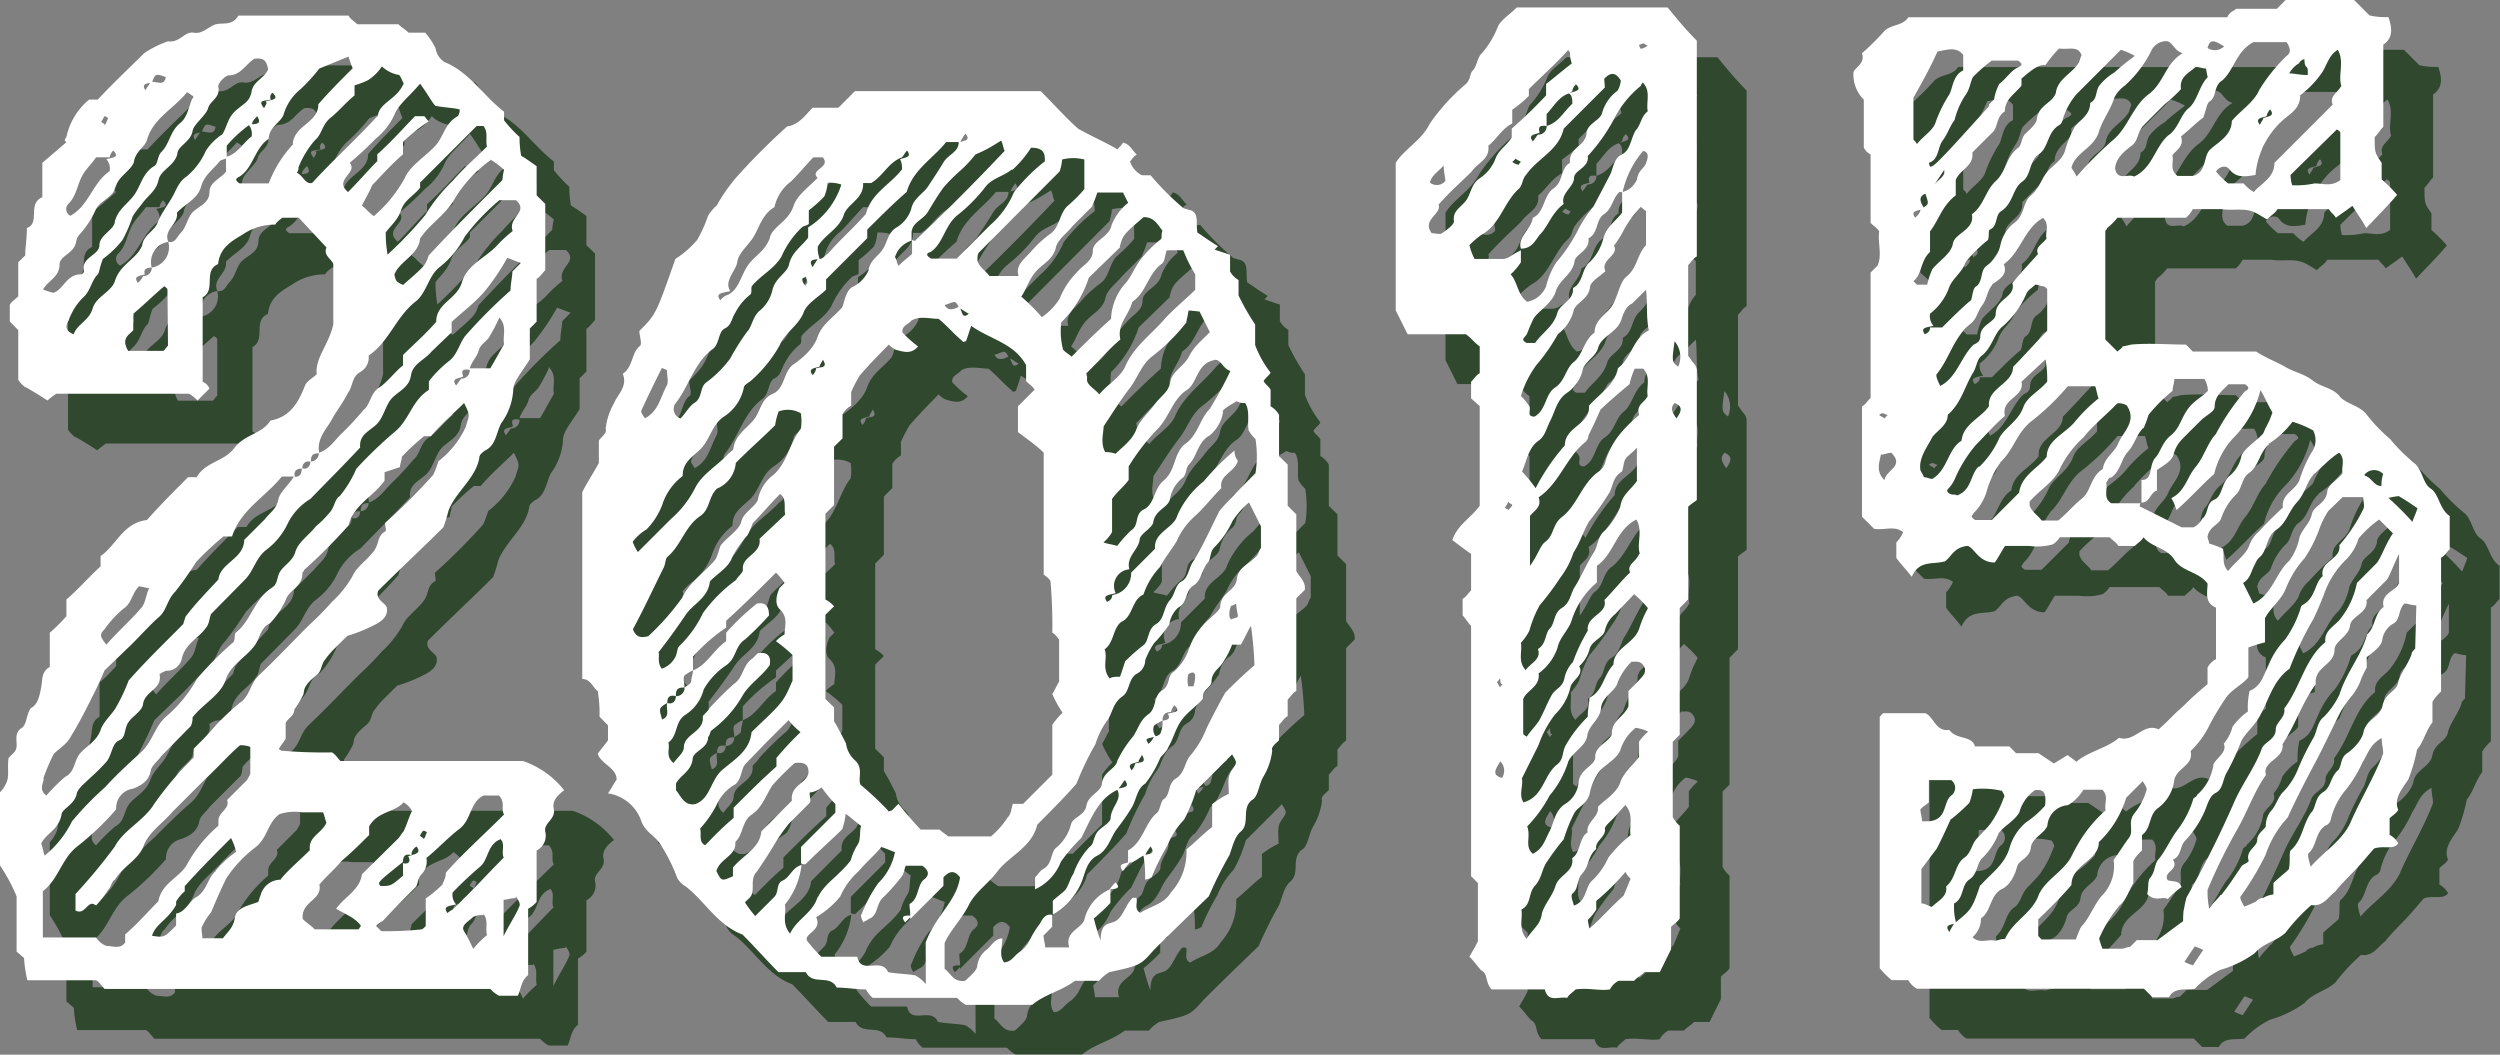 <svg xmlns="http://www.w3.org/2000/svg" viewBox="0 0 150.62 63.54"><rect x="0" y="0" width="150.62" height="63.54" fill="#808080" stroke="none"/><defs><style>.cls-1{isolation:isolate;}.cls-2{mix-blend-mode:multiply;opacity:0.8;}.cls-3{fill:#1a3a19;}.cls-4{fill:#fff;}</style></defs><g class="cls-1"><g id="レイヤー_2" data-name="レイヤー 2"><g id="レイヤー_1-2" data-name="レイヤー 1"><g class="cls-2"><path class="cls-3" d="M36.37,51.76c.1.62-.62.82-.52,1.34a1,1,0,0,1-.52,1.14v3.1a1.84,1.84,0,0,1-.51.41v4c-.42.31-.42.83-.62,1.24H33.06a1.87,1.87,0,0,1-.52-.41H9.3c-.21-.21-.31-.42-.51-.52H4.65a7.38,7.38,0,0,1-.2-1.34L4,60.33V57a10.73,10.73,0,0,0-1-1.86V50.73a1.52,1.52,0,0,0,.31-.42c.31-.51.1-1,.21-1.65l.31-.31c.41-.41-.11-1,.41-1.45.41-.2.31-.82.62-1.24.41-.2.52-.72.62-1.24s0-.93.52-1.24V41.12a9.15,9.15,0,0,0,1-1v-1c.72-.62,1.34-1.34,2.06-2v-.62c.93-.62,1.35-2,2.79-2.17.83-.93,1.66-1.76,2.48-2.58h.52c.52-.93,1.65-.93,2.27-1.76s1.66-.83,2.17-1.65c1.14-.21,1.65-1,2.07-2.07.1-.31.51-.51.72-.72-.1-1,.72-1.76,1-3V18.91c-.1-.31-.62-.52-.41-1L21,16.12h-1c-.1.1-.31.21-.41.41a3.42,3.42,0,0,0-2,.62c-.73.42-1.35.83-1.45,1.76-.93.41-.1,1.55-.93,2V26a.75.75,0,0,1,.41.41c-.2.21-.41.41-.72.72a2.14,2.14,0,0,0-.52-.41h-8c-.11.1-.31.21-.52.41-.31-.2-.62-.41-1.34-.82.1.1-.21-.11-.42-.42v-3l-.51-.52v-1c.1-.21.31-.31.51-.52V18.8l.42-.41c0-.51.1-1,.1-1.65.83-.31,0-1.45.93-1.86V12.81L7,11.57l-.1-.1a.39.39,0,0,1,.1-.21A4,4,0,0,1,8.37,9h.52c.93-1,2-2,2.79-2.79a6,6,0,0,1,1.44-.72c.73.1,1-.62,1.55-.52s.93-.41,1.35-.51,1,.1,1.34-.52H24c.1.21.31.31.52.52H27c.2.2.41.31.62.51h1a4.56,4.56,0,0,1,.62.93,1.23,1.23,0,0,0,.52.83c1.54.62,2.37,2.06,3.61,3v.52a7.8,7.8,0,0,0,.93,1,6.35,6.35,0,0,0,.1,1.14c.21.1.62.41.93.62v1.76l.52.51v4c-.21.21-.31.41-.52.52v2.58c-.1.1-.2.21-.41.41v1.86c-.52.83-1,1.35-1,1.86a3.75,3.75,0,0,1-.73,2c-.31.61-.31,1.34-1,1.65-.1.1-.31.21-.31.41-.2,1.24-1.44,2.07-1.86,3.2a8.43,8.43,0,0,1-.31,1c-1.13,1.13-2.58,2.48-3.92,3.82-.21.52.41.72.51,1,.11.52-.31.83-.62,1a9.56,9.56,0,0,1-1.75.72l-.73.72a5.21,5.21,0,0,0-.62.72c-.2.21-.2.62-.41.83s-.52.41-.72.72-.1.42-.21.62a6,6,0,0,1-.51.83c0,.41-.42.52-.52.83v.93c-.11.2-.31.41-.41.62a.35.35,0,0,0,.2.1,29,29,0,0,0,3,.1c.2.11.31.31.51.52h11a5.37,5.37,0,0,1,2.48,1.76C36.47,51,36.26,51.34,36.37,51.76ZM7.86,19.53a.22.22,0,0,0,.2-.21c-.2-.82.93-.93.93-1.55s.93-.93.93-1.44c.21-.73.72-1,1.14-1.55s.51-1.35,1.24-1.76c.2-.1.2-.62.41-.83.52-.51.52-1.24,1.14-1.75.41-.31.51-.93.72-1.45.1-.1.1-.21,0-.21a1.41,1.41,0,0,0-.31-.2c-.72.93-2,1.55-2.38,2.79-.1.51-.72.72-.82,1.44-.21.52-.93.83-1.14,1.55-.1.52-.83.73-1.13,1.24a5.6,5.6,0,0,1-1,1.55.81.81,0,0,0-.2.42c-.11.72-.93.82-1,1.34,0,.82-.62.93-1,1.55a4.29,4.29,0,0,0,.62.2C6.82,20.46,7,19.53,7.86,19.53ZM5.48,53.82c.1.21.1.42.21.73a6.16,6.16,0,0,0,1.65-2.07,19.09,19.09,0,0,1,2-2.06c.72-.73,1.45-1.45,2.17-2.07S12.3,46.8,13,46.18a8.23,8.23,0,0,0,1.86-2.27A20.25,20.25,0,0,1,17,41.74c.2-.11.1-.52.2-.62.93-.72,1.14-2.07,2.17-2.69.31-.2.31-.51.42-.82.2-.52.82-.73,1-1.35s.82-1,1.24-1.55a5.76,5.76,0,0,0,.82-.82c.31-.31.31-.83.62-1a7,7,0,0,0,1-1.65,25.42,25.42,0,0,1,2.37-2.27c.83-.72,1-1.86,2-2.48v-.52a6.93,6.93,0,0,1,1.24-1.24c.51-.41.62-1.13,1-1.55a30.81,30.81,0,0,1,2.68-2.68c0-.42.11-.83.11-1.14l.51-.52c-.31-.1-.51-.2-.82-.3a13.6,13.6,0,0,1-1.35,2c-.61.72-1.34,1.24-2,1.86v.62L29,24.18c-.41.51-1.13.72-1.24,1.44s-.72.93-1.13,1.35-.52,1.24-1,1.65-1,.62-.93,1.34c-.93,1-2,2.07-3,3.1a3.6,3.6,0,0,0-1.35,1.45A4.26,4.26,0,0,1,19,36.16c-.62.52-.72,1.24-1.24,1.76L15.71,40c-.11.31-.11.62-.31.83-.42.62-1.24.93-1.45,1.86a.91.91,0,0,1-.93.72,1.53,1.53,0,0,0-.41.21c.2.93-.93,1-1,1.86-.1.41-.72.72-.93,1.13s-.1.83-.51,1-.42.82-.72,1.24a11.15,11.15,0,0,1-1,1c-.31.31-.72.62-.82.93-.11.72-.93.93-.93,1.34C6.51,53,5.79,53.2,5.48,53.82Zm.31-2.89A11,11,0,0,1,6.93,49.8c.62-.31.51-1,.93-1.45s1-.72,1.23-1.45c.21-.51.73-.93.93-1.34A10.83,10.83,0,0,0,10.75,44c1-1.14,2.17-2.27,3.3-3.41,0-.1.11-.31.11-.41.62-.83,1.34-1.55,2-2.27.1-1,1.55-1.24,1.55-2.38l1.24-1.24c.31-.41.72-.62.83-1.24.1-.41.61-.83.93-1.34h-.73c-1,1.24-2.48,2-3,3.61h-.52c-.62.52-1.14,1-1.65,1.55a21,21,0,0,1-1.24,1.76c-.52.52-.52,1.14-1,1.55s-1.13,1.14-1.65,1.65L9.3,43.39c-.31.72-.51,1.14-.72,1.55-.41.83-.83,1.65-1.34,2.48-.21.41-.73.72-1,1a11.86,11.86,0,0,0-.62,1.45C5.69,50.11,5.27,50.52,5.79,50.93Zm4.75,8.37c.72-.62,1.34-1.34,2-2,.21-1.14,1.35-1.45,1.76-2.28a8.23,8.23,0,0,1,1.86-2.27v-.31c0-.52.72-.72.52-1.24L17.88,50c.1-.2.2-.31.2-.41V48a1.55,1.55,0,0,0-.62-.1c-.72.62-1.34,1.34-2.06,2l-2,2c-.62.72-1.44,1.24-1.75,2.07S10.44,55.17,9.92,56c-.21.11-.21.42-.41.62a6.48,6.48,0,0,1-.72.93c-.52-.41-.62.62-1.24.31v-1A32.85,32.85,0,0,0,9.92,54c.52-1,1.76-1.55,2.38-2.58a20.61,20.61,0,0,1,2.37-2.79v-.52A19,19,0,0,0,16,46.7a16.19,16.19,0,0,1,1.44-1.35c.62-.41.62-1.13,1.14-1.65,1-.93,2-2,3-3A18,18,0,0,0,23,39.26a6.5,6.5,0,0,0,1.24-1.55c.21-.52.83-.93,1.24-1.45s.21-.93.72-1.24c.11,0,0-.31,0-.51a37.76,37.76,0,0,0,2.9-2.9,5.59,5.59,0,0,0,.31-.82,5.44,5.44,0,0,0,1.65-2.07c.2-.72.31-.62-.1-1.44-.62.62-1.35,1.24-2,2h-.41a13.54,13.54,0,0,0-1.34,1.24c0,.2-.11.41-.11.62l-.93.31v.51c-.72,1-1.86,1.45-2.17,2.69a32.39,32.39,0,0,1-2.68,2.69c0,.1-.1.1-.1.2,0,.73-.62.93-.94,1.45a5.06,5.06,0,0,1-1,1.55c-.62.31-.62.93-.93,1.34-.51.72-1.44,1.14-1.75,2.07s-1.35,1.44-2,2.27a1.18,1.18,0,0,1-.1.52l-1.86,1.86c-.21.31-.52.51-.62.82-.1.62-.52.93-1.14,1.14A1.17,1.17,0,0,0,10,51.76,16.54,16.54,0,0,1,7.65,54c-.93.72-1.14,2-2.07,2.69v2.79H8.79a1.29,1.29,0,0,0,.62.51c.41,0,.82.21,1.13-.2ZM7.24,16c1.13-.62,1.34-2,2.37-2.69a.88.88,0,0,0-.2-.72c.41-.11.82-.11.41-.52a.74.74,0,0,0-.21.41H8.79c-.21.31-.52.62-.73.93-.41.62-.41,1.35-.93,1.86A.45.45,0,0,0,7.24,16Zm4.33,1.75c.11-.62.73-.82.93-1.34s.52-.93.83-1.45.41-1,.93-1.34a4.26,4.26,0,0,0,1.14-1.55,3.26,3.26,0,0,1,1-1c.31-.52.31-1,.83-1.45s.82-.52.93-1.14.82-.82,1-1.34c-.1-.31-.1-.72-.83-.62-.51.31-.82,1-1.55,1-.2,0-.72.52-.62.73.11.62-.51.82-.62,1.24s-.82.93-.93,1.34c-.1.72-.93.93-.93,1.45-.2.72-1,.93-1.13,1.55s-.62.93-.93,1.34-.42.52-.62.83a8.93,8.93,0,0,1-.62,1.44A6.08,6.08,0,0,1,9.2,18.6c-.21.52-.21.82-.31.93-.41.41-.41,1-.93,1.44a3.71,3.71,0,0,0-.83,1.35c-.2.31-.2.62.31.82.21-.62.93-.82,1.14-1.55s1.13-1,1.34-1.65C10.23,18.91,11.26,18.6,11.57,17.77ZM9.41,41.84c.61-.72,1.44-1.44,2.06-2.17.31-.31.31-.82.52-1.24-.21,0-.42-.1-.62-.1-.42.41-.42,1-.93,1.34A6.39,6.39,0,0,0,9.3,40.91C9,41.22,9,41.33,9.41,41.84ZM9.09,10.33c.11.11.21.11.21.21.11-.1.11-.21.21-.41A.34.34,0,0,0,9.3,10C9.2,10.13,9.2,10.23,9.09,10.33Zm4,10.13c0-.11-.2-.21-.2-.21-.62.52-1.24,1.14-1.86,1.65v1c-.31.31-.73.51-.31,1.24h2.06c.11,0,.11-.11.31-.31Zm3.52-8c.72-.2,1-.82,1.55-1.24a.86.86,0,0,0-.21-.72,7.53,7.53,0,0,0-1.34,1.24v.72c-.11.11-.31.11-.42.21-.41.52-.93.83-1.13,1.55s-.93,1-1.45,1.55c.1.72-.83,1-.52,1.76a1.24,1.24,0,0,0-1,1.55c-.31,0-.52.1-.41.41-.31.1-.73.1-.42.51a1.18,1.18,0,0,0,.31-.41.49.49,0,0,0,.52-.51,1.24,1.24,0,0,0,1-1.55c.42.1.52-.31.73-.52.41-.41.41-1,.82-1.34s.93-.52.93-1.14.73-.83,1-1.24Zm-4.86-4c.1-.2.21-.3.31-.51.31-.11.83.31.93-.31-.62-.21-.62-.21-.83.31C11.88,8.06,11.47,8,11.78,8.47Zm4.24,47a6.11,6.11,0,0,1,1.24-1.14,4.22,4.22,0,0,0-.31-.83c-.93.93-1.86,1.86-2.79,2.9v.31a2.42,2.42,0,0,0-.52.62v.2c-.52.93-1.24,1.14-1.45,1.86.73.11.73.11,1.45-.62v-.72c.62-.1.83-.83,1.24-1C15.5,56.61,15.5,55.89,16,55.48Zm3.92.51c.52-.62,1.14-1.13,1.76-1.75-.11-.83.72-1,1-1.66-.1-.2-.1-.41-.21-.62H21.18a2.92,2.92,0,0,0-1.34.11c-.72.51-.72,1.44-1.45,2a7.55,7.55,0,0,0-1.75,1.86c-.31.62-.62,1.34-.93,2.07a3.39,3.39,0,0,0-.52.82c-.1.11,0,.42,0,.73h1.24c.31-.42.62-.62.72-1.24s.83-.73,1.35-.93c.1,0,.1-.21.2-.42A1.25,1.25,0,0,1,19.94,56Zm.73-44.31c.1-1.14,1.54-1.24,1.54-2.38.62-.72,1.35-1.45,2.07-2.17A5.15,5.15,0,0,1,24,6.41c-.52.21-1,.41-1.76.72a10.6,10.6,0,0,1-1.13,1.24,3.1,3.1,0,0,0-1,1.45c-.1.51-.92.82-.92,1.55-.83.51-.93,1.75-1.76,2.27-.21.1-.31.21,0,.41h1.76A7.16,7.16,0,0,1,20.67,11.68ZM18.5,10c-.21.21-.31.31-.31.52H18C18.39,10.44,18.81,10.54,18.5,10Zm.82-1c-.41.1-.82,0-.41.52.1-.21.21-.31.1-.42.41-.1.83-.1.41-.51A.31.31,0,0,0,19.32,9Zm1.45,22.73c.31,0,.41-.21.41-.52.31.1.52-.1.52-.41a.49.49,0,0,0,.51-.52c.62-.21.93-.72,1.35-1.14a17.21,17.21,0,0,0,1.34-1.44c.41-.31.41-1,.93-1.34s.93-.93,1.45-1.35v-.62c.62-.62,1.34-1.24,2-2,0-1.14,1.24-1.34,1.55-2.38s1.34-1.44,2.06-2.16a7.92,7.92,0,0,1,1-.93c-.31-.83,1-1.14.2-1.86h-1A13.13,13.13,0,0,0,31,17.26a5.52,5.52,0,0,1-1.55,1.86c-.62.51-.73,1.44-1.35,2-1.24.93-1.65,2.48-2.89,3.3a1,1,0,0,1-.52,1c-.51.31-.41.82-.72,1.24-.31.62-.72,1.13-1,1.65s-.93,1.14-.73,2c-.41,0-.51.11-.51.52-.31-.11-.52.1-.52.41C20.87,31.2,20.67,31.41,20.77,31.72Zm5-21.7c0-.82,1.13-1,1.55-2-.11-.21-.21-.52-.31-.52a1.93,1.93,0,0,1-1-.51,2.91,2.91,0,0,1-.82.82,4.56,4.56,0,0,1-.83.32v.61c-.52.42-.93.93-1.45,1.35s-.51,1-.93,1.34a5.71,5.71,0,0,0-1,1.65.38.38,0,0,1-.1.31c.41.21.52.73.93.62C23,12.71,24.38,11.47,25.73,10ZM23.25,57.75c.51-.72,1.44-1.14,1.55-2.07L27,53.51c.1-.1.2-.31.31-.41.2-.41.31-.83.51-1.24a1.23,1.23,0,0,0-.51-.52c-.52.62-1.55.52-2.07,1.45v.52c-.52.51-1,1-1.65,1.55-.42.51-.93.93-1.35,1.44.21.93-1.13,1-1,2.07.21.21.52.41.72.62h2.59c.1,0,.1-.1.2-.21C24.38,58.27,23.76,58.06,23.25,57.75ZM26.76,9.92a4,4,0,0,1-1.14,1.45,19.93,19.93,0,0,1-1.55,1.44c.52.62-1,1-.1,1.76.62-.62,1.14-1.24,1.76-1.86V12.3c.82-.73,1.55-1.55,2.27-2.28h.52c.1,0,.1.11.31.31a10.62,10.62,0,0,0-1.55,1.24v.73c-.73.62-1.35,1.34-1.86,1.86-.21.51-.42.82-.62,1.24.2.1.41.41.72.62a8.11,8.11,0,0,0,1.86-2.28c.31-.72,1.14-1.24,1.76-1.86s.62-1.44,1.44-1.86a.58.58,0,0,0,.11-.41c-.42-.1-.83-.1-1.45-.21-.21-.2-.41-.62-.93-1.34C27.59,8.89,27,9.3,26.76,9.92Zm3.1,45.66c1-1.14,2.27-2.27,3.51-3.51-.21-.31.1-.73-.31-1.14h-.93c-.83.41-.72,1.45-1.44,2s-1.35,1.24-2,1.76a1.11,1.11,0,0,1-.31,1c-.2.21-.2.52-.31.73-.72.72-1.34,1.34-2,2.06a1.49,1.49,0,0,0-.41.31l.31.31a19.6,19.6,0,0,0,2.37-.1c.11,0,.21-.1.31-.21V57.13a7.56,7.56,0,0,0,1-.83C29.76,56,29.86,55.89,29.86,55.58ZM28.1,54a.58.58,0,0,0-.31.52c-.41-.11-.51.1-.51.41-1.55,1.24-1.55,1.24-1.35,1.45.62,0,.62,0,1.35-.62V55c.31.1.51-.1.31-.41C28,54.44,28.41,54.44,28.1,54ZM28.31,14v.31c-.41.52-.93.72-1.14,1.34s-.62.93-.93,1.35a7.51,7.51,0,0,0,.11,1.34,24.28,24.28,0,0,0,2.27-2.38,10.3,10.3,0,0,1,1.65-2.06c.62-.73,1.35-1.35,2.07-2.07-.11-.41.1-.83-.21-1.24h-.41Zm4.23-1.34A7.79,7.79,0,0,0,30.38,15c-.52.93-1.55,1.55-2.07,2.38-.1,1-1.24,1.34-1.55,2.17.1.41.1.41.52.62C28.62,19,28.62,19,28.83,18.39c1.44-1.55,2.89-3,4.44-4.54a3,3,0,0,1,.1-.62A5.27,5.27,0,0,0,32.54,12.61Zm-4.23,40.7c.1.1.21.1.21.2.1-.1.1-.2.2-.41a.35.35,0,0,0-.2-.1C28.41,53.1,28.41,53.2,28.31,53.31Zm5.06,1.34c-.21-.31.1-.83-.21-1.14-.82.31-.72,1.24-1.24,1.66a22.55,22.55,0,0,0-1.65,1.55.86.86,0,0,0,.21.72c-.41.1-.83.1-.52.52a1.45,1.45,0,0,1,.31-.21C31.41,56.72,32.34,55.68,33.37,54.65Zm-2.48-29c-.31.11-.72.11-.41.52.1-.1.21-.31.31-.41a.49.49,0,0,0,.51-.52C30.89,25.21,30.79,25.31,30.89,25.62Zm1.24,32.44a1.16,1.16,0,0,0-.62.1c-.31.31-.82.52-.51.93a11.29,11.29,0,0,1,.51,1,5.8,5.8,0,0,1,.83-.83C32.23,58.89,32.44,58.47,32.13,58.06Zm.93-35.95a9.82,9.82,0,0,1-.52,1c-.2.42-.62.52-.72,1-.1.31-.41.62-.52,1h1.24c.31-.52.52-.93.83-1.45C33.27,23.25,33.58,22.63,33.06,22.11Zm1,34.92c-.31,0-.51.1-.72.1V59.4c.41-.82.72-1.24.93-1.75C34.4,57.44,34.2,57.23,34.09,57Z"/><path class="cls-3" d="M72.52,60.23c-.82.93-.82.93-2.68,1.34a2.42,2.42,0,0,0-.62.52H67.77c-.83.62-1.86.83-2.58,1.45h-4a1.92,1.92,0,0,1-.52-.42H55.58a1.67,1.67,0,0,1-.41-.51c-.62,0-1.14-.11-1.76-.11-.41-.83-1.45-.1-1.86-.93H49.9c-.72-.72-1.45-1.55-2.17-2.27-1.45-.52-2.27-2-3.41-2.89a1.3,1.3,0,0,1-.52-.52A10.1,10.1,0,0,0,42.87,54c-.31-.62-1-.83-1.24-1.55a2.51,2.51,0,0,0-2-1.65c.21-.31.31-.52.52-.83,0-.72-.93-.93-1.14-1.55.21-.31.41-.51.62-.82V46.7l-.51-.52a7.89,7.89,0,0,0-.11-1.55c-.31-.21-.41-.72-.93-.72V32.65c.31-.62.73-1.24,1-1.76V29.55c.1-.21.51-.42.41-.72a4,4,0,0,1,.51-1.55c.21-.52.83-1,.52-1.76.62-.41.52-1.24,1-1.65.21-.11,0-.62,0-.93,1-1,1-1,2.17-4.34A5.83,5.83,0,0,0,45,17.46,8.12,8.12,0,0,0,45.66,16a2.64,2.64,0,0,1,.52-.62,10.5,10.5,0,0,1,1.24-1.76,40.43,40.43,0,0,1,3-3c.72-.1,1.13-.72,1.54-1.13h1.55l1-1H65.7c.83.83,1.66,1.76,2.28,2.28.93.51,1.65.82,2.37,1.24,0-.11.21-.21.31-.42.42.11.52.42.83.73-.21.1-.31.31-.41.41a1.44,1.44,0,0,0,.72.83h.52a16.49,16.49,0,0,0,2,2c.1,0,.31.1.41.1.52.21.31.73.41,1.35.31.2.73.51,1.24.82l-.2.21.93.31v1a1.28,1.28,0,0,0,.51.52v.93a14.62,14.62,0,0,0,1,1.75v1.24a6.31,6.31,0,0,0,.93,1.66c-.11.2-.31.31-.42.51.11.21.31.31.42.52v1a1.28,1.28,0,0,1,.51.52v2.48l.52.51v2.48l.52.52V37.4c.1.21.31.41.41.62a.8.8,0,0,1,.1.52l-.51.51v5.58c-.21.1-.31.31-.52.52v1c-.21.1-.31.31-.52.52v.93c-.2.2-.51.41-.41.62a3.9,3.9,0,0,1-.52,1.55c-.31.51-.31,1.24-.72,1.44-.62.52-.1,1.34-.62,1.86-.41.31-.52.93-.72,1.45A24.87,24.87,0,0,0,75.83,57C74.79,58,73.66,59.09,72.52,60.23ZM41.12,35.64a2.74,2.74,0,0,0,.31.62l2-2a6.11,6.11,0,0,0,1.45-1.86c.41-.83,1.34-1.34,2-2.06.1-.11.31-.21.31-.32.1-.82.83-1.23,1.24-1.75s.41-1.24,1.14-1.55.62-1.34,1.23-1.76,1.24-1,1.45-1.65c.31-.83.93-1.14,1.45-1.76.2-.31.2-.93.62-1.24a2,2,0,0,0,1-1c.1-.62.52-.82.83-1.24s.31-1,.82-1.34a2,2,0,0,0,.93-1.14c.11-.62.73-.93,1-1.34s.62-.93.93-1.45.93-.62.93-1.24c.41-.1.72-.1.41-.51a2.27,2.27,0,0,0-.31.51H60c-.72.93-2,1.66-2.37,3-.83.72-1.55,1.45-2.38,2.27v.52l-2.48,2.48v.62c-.41.41-1.14.82-1.34,1.34-.31.83-1.14,1.24-1.45,2a8,8,0,0,1-1.65,2.07c-.21.21-.52.31-.52.52a2.75,2.75,0,0,1-1.24,1.75c-.72.52-.82,1.45-1.44,2s-1,.83-1,1.55a3.51,3.51,0,0,0-1.24,1.76,4.33,4.33,0,0,1-.93,1.45A2.91,2.91,0,0,0,41.12,35.64Zm3,3.31c.52-1,1.45-1.55,2-2.27.2-.42.2-.62.31-.83.41-.52,1.13-.93,1.24-1.45s.93-.93,1-1.34a2.42,2.42,0,0,1,.93-1.45c.83-.72,1-2,1.65-2.78a2.9,2.9,0,0,0,0-.93,1.57,1.57,0,0,0-1.34-.11,4.05,4.05,0,0,0-.21.83c-.72.72-1.55,1.44-2.37,2.27a1.83,1.83,0,0,1-1.14,1.55c-.52.52-.41,1.24-1,1.65-.93.62-1.14,1.76-2,2.48-.1.11-.1.42-.2.62-.62,1.24-1.24,2.59-1.86,3.72.2.52.51.52.93.42A15.46,15.46,0,0,0,44.11,39ZM41.74,28c0,.1.1.1.1.21.83-.42.93-1.24,1.34-2,.11-.2,0-.62,0-.93-.1,0-.2-.1-.31-.1-.41.83-.82,1.65-1.24,2.58A.31.31,0,0,0,41.74,28Zm1.13,15.29a1.46,1.46,0,0,0,.83-.73c.1-.2.1-.51.21-.62a6.82,6.82,0,0,0,1.44-2,8.93,8.93,0,0,1,2-2c.1-.21.41-.41.41-.62-.1-.83,1.14-.93,1-1.86L50.31,34c-.1-.41.11-.93-.31-1.24-.62.62-1.13,1.24-1.65,1.76a5.15,5.15,0,0,1-.31.72,6.4,6.4,0,0,0-.93,1.34c-.21.62-.93,1-1.34,1.45-.11,1-1,1.34-1.45,2s-1,1.45-1.65,2.27C42.77,42.46,42.56,42.87,42.87,43.29Zm2,8.16c.93-.31.93-1.45,1.65-2.07s1.65-1.13,1.76-2.27c.62-.62,1.34-1.24,1.75-1.76s.52-.93.72-1.34V42.46a9.53,9.53,0,0,0-1-.83,2.07,2.07,0,0,1,.52-.41c0-.51.21-.93-.21-1.44-.41-.31-.31-.83-.1-1.35l.31-.31a4.73,4.73,0,0,0-.52-.62c-.93.93-1.86,1.86-3,2.9v.41a10.84,10.84,0,0,0-2,1.75v.83a2.27,2.27,0,0,0-.51.31c-.11.21,0,.41,0,.72-.42,0-.52.11-.52.52-.41-.1-.52.1-.52.41-.51.31-.51.31-.31,1,.52-.21.21-.62.31-1,.31.11.52-.1.52-.41a.49.49,0,0,0,.52-.52c.1-.1.41-.2.41-.41s.1-.41.1-.62c.83-.31,1.24-1.24,2-1.76v-.51a14.58,14.58,0,0,1,1.86-1.76c.62-.1.72.31.72.72a18,18,0,0,1-1.45,1.45c-.62.41-.51,1.14-1.13,1.55a4.38,4.38,0,0,0-1.35,1.45,2.58,2.58,0,0,1-1.13,1.55c-.62.41-.42,1.24-1,1.65.11.41-.2.83.31,1.24.21-.31.62-.62.62-.93,0-.83,1.24-.93,1.14-1.86,0-.1.31-.31.41-.52a19.62,19.62,0,0,1,1.45-1.44c.62-.42.52-1.14,1.14-1.55l.31-.31c.62-.11.82.2.72.72-.52.72-1.24,1.14-1.65,1.86A6.68,6.68,0,0,1,45.87,47c-.1.1-.1.31-.21.41,0,.72-.93.83-.93,1.34-.1.73-.72.93-1,1.45v.41C44,50.93,44.22,51.55,44.84,51.45ZM44,28.21c.31-.31.52-.73.83-.93.51-.31.31-.93.72-1.24A6.64,6.64,0,0,0,47,24.59,13.87,13.87,0,0,1,48,23c.31-.31.31-.83.72-1.24a2.27,2.27,0,0,0,.83-1.34c.2-.73.93-1,1-1.55.21-.72.72-1,1.14-1.55v-.62a4.73,4.73,0,0,0,2-2.58,2.16,2.16,0,0,0-.83-.11,2.52,2.52,0,0,1-.2.83,7.78,7.78,0,0,1-.93.83v.82c-.11.11-.31.11-.42.21a5.46,5.46,0,0,0-1.23,1.76c-.42.72-1.24,1.13-1.76,1.75-.1.1,0,.41-.1.52a3.4,3.4,0,0,0-.93,1.13c-.21.31-.21.73-.62.93s-.31.93-.73,1.24c-1.13.83-1.44,2.28-2.27,3.31A.6.6,0,0,0,44,28.21Zm3.2,24.06v-.61c.83-.83,1.66-1.66,2.58-2.48v-.52a20.56,20.56,0,0,1,1.45-1.55,4.88,4.88,0,0,1-.72-.72l-1.34,1.34L47.94,49c-.31.31-.21.83-.62,1.24a2.66,2.66,0,0,0-1.14,1.24,6.44,6.44,0,0,1-1,1.44c.1.31-.11.83.31,1C46.08,53.31,46.59,52.79,47.21,52.27Zm1.66.83,1.85-1.86c-.1-.93.83-1,1-1.65,0-.31,0-.72-.83-.62a16.93,16.93,0,0,0-1.34,1.34c-.41.62-.62,1.35-1.24,1.76s-.52,1.24-1,1.65c.1.83-.93,1-1.14,1.76.31.62.31.62,1,.31v-.52C47.73,54.55,48.76,54.13,48.87,53.1Zm-2.48-32c.1-.11.31-.31.41-.31.72-.31.83-1.14,1.24-1.76s1-.82,1.34-1.65c.11-.72,1.14-1,1.45-2,.21-.62.93-1.14,1.44-1.66-.51-.51.83-.62.31-1.24H52c-.41.42-.82.93-1.34,1.45a2.61,2.61,0,0,0-1,1.55c-.72.41-.93,1.24-1.24,1.76s-.93,1-1,1.54-.83,1.14-.42,1.76C46.49,20.66,46.08,20.66,46.39,21.08Zm5.88,36c.42-.93,1.35-1.35,2-2.28a3.44,3.44,0,0,1,.41-.93c.21-.31.1-.82.21-1.13-.42-.31-.62-.52-.93-.73a4,4,0,0,1-.21.93c-.62.62-1.45,1.35-2.17,2.07-.1.1-.21,0-.31,0v-1l2.07-2.07v-.52a7.74,7.74,0,0,1-.83-1,1.36,1.36,0,0,1-.72.31c0,.31.1.52,0,.62l-1.24,1.24a10.8,10.8,0,0,0-.93,1.34c-.31.52-.72,1.14-1,1.55-.52.52,0,1.24-.52,1.66l-.21.2a6.89,6.89,0,0,0,.62.83l1.14-1.14c.31-.31.1-.82.52-1s.61-.83,1.13-.93a4.64,4.64,0,0,1-1,2.38c.1.51-.21,1.13.31,1.75C51,58.37,52,58,52.27,57Zm-.72-37.4a.39.39,0,0,0-.21.1.57.57,0,0,0,.21.42c0-.11.1-.11.1-.21S51.55,19.73,51.55,19.63Zm7.23,40.08c.62-1.65,1.86-2.48,2.07-3.92-.31-.42-.62-.42-1,0v.51l-2,2v-.11c-.1.11-.2.21-.31.31-.31-.41,0-.41.31-.41,0-.41-.1-.72,0-.72.52-.31.42-1.14.83-1.45s.21-.62-.1-.83h-1c-.1.21-.1.52-.31.73a11.57,11.57,0,0,1-1,1.13c-.52.42-.31,1.14-.93,1.35-.1.1-.21.1-.31.2-.1-.2-.21-.41-.1-.51a8.23,8.23,0,0,1,1-1.86,3.62,3.62,0,0,0,1-1.86c-.31-.11-.51-.21-.82-.31-.42.51-.93.93-1.35,1.44a4.44,4.44,0,0,0-1.13,1.55,5.55,5.55,0,0,1-1.45,1.24c.41.83-.83,1-.52,1.45a9.9,9.9,0,0,0,.83.93h2.17c.21,1.13,1.45,0,1.86.93.52.1,1.14.1,1.65.2a2.38,2.38,0,0,1,.62.52ZM53.82,16c-.31.82-1.13,1.13-1.55,1.86a1.67,1.67,0,0,0,.11.72c-.31.1-.73,0-.42.52.11-.21.21-.32.31-.52.31.1.42-.21.62-.31.73-.83,1.55-1.55,2.28-2.38.31-1.24,1.44-1.75,2.17-2.68a1.22,1.22,0,0,0-.11-.62c.31-.11.73-.11.42-.52-.11.1-.21.31-.31.41-.83.31-1.14,1.14-1.86,1.55H55C55.06,15,54,15.29,53.82,16Zm-1.65,9.19c.31-.1.72,0,.41-.52-.1.21-.2.31-.2.42-.31.1-.73.1-.42.51A.74.74,0,0,0,52.17,25.21Zm2.69,25.1c.62.52,1.13,1,1.65,1.55,0,.1.1,0,.21,0l.41-.41c.41.51.93,1.13,1.34,1.55h1.14c.21.2.41.31.52.41h2.58a5.35,5.35,0,0,0,1-1.14c.21-.2.21-.51.31-.82h.62l1.76-1.76v-3a4.23,4.23,0,0,1,.62-.73,6.15,6.15,0,0,1-.62-1.13c.2-.31.31-.62.41-.73V41.53c-.1-.1-.21-.31-.41-.41a30.89,30.89,0,0,0-.11-3.1c-.1-.21-.31-.31-.41-.41V30.27c-.41-.41-1-.82-1.55-1.24V27.48l1-1c-.1-.21-.31-.31-.51-.52V25c-.73-1.34-2.17-1.55-3.31-2.37-.1.31-.2.62-.31.93-.1,0-.2.1-.2,0-.52-.42-.93-.93-1.45-1.35-.52,0-1.14-.2-1.65.11-.11.2-.62.31-.52.72a6.94,6.94,0,0,0,.93.83c-.41.51-.93.31-1.34.2a1.34,1.34,0,0,1-.42-.31c-.51.52-1.13,1.14-1.75,1.86a8.78,8.78,0,0,0-.52,1v.82a1.3,1.3,0,0,0-.52.52v1.45c-.2.2-.31.3-.51.51v3.51l-.52.52v5.17a1.7,1.7,0,0,1,.52.41l-.52.51v5.07l.52.51v.83c.31.52.51.93.72,1.34a1.65,1.65,0,0,0,.52,1C55.06,49.28,54.65,49.9,54.86,50.31Zm6.92-38a7.56,7.56,0,0,1-.93,1,10,10,0,0,0-1,1c-.31.42-.62.93-.93,1.45s-.93.62-1,1.24v.52a1.48,1.48,0,0,0-1,1c.1.1.1.31.21.52.31-.32.62-.52.82-.73v-.82c.11,0,.21.1.21,0,1.86-1.76,3.61-3.52,5.37-5.38-.1-.2-.1-.41-.21-.62C62.81,11.78,62.5,12,61.78,12.3Zm2.17.93c-.52.41-1.14.51-1.55,1A9.77,9.77,0,0,1,60.64,16c-.72.62-.82,1.65-1.55,2.17-.31.1-.31.2,0,.41h1.55c.73-.72,1.35-1.34,2-2a5.4,5.4,0,0,0,1.45-2,10.56,10.56,0,0,1,1.86-1.86c0-.41,0-.82-.83-.82A6.67,6.67,0,0,1,64,13.23Zm-3.2,8.26c-.21-.41-.21-.31-.83-.1C60.13,21.8,60.54,21.59,60.75,21.49ZM71.7,58c.62-.42,1.44-.52,1.85-1.24a3.58,3.58,0,0,0,.93-2.59c.52-.41,1-.93,1.55-1.34V51.45a5.18,5.18,0,0,1,1-.62c0-.72-.11-1,.2-1.45s.31-.41,0-.93c-.72.73-1.44,1.45-2.17,2.17a8.65,8.65,0,0,1-.72,1.76,4.94,4.94,0,0,0-1,1.55,14.67,14.67,0,0,0-.93,1.86c0,.1-.31.2-.42.2a7,7,0,0,0-.1-1.44c-.2.1-.31.2-.51.31s-.21.1-.31.1c-.21.21-.31.41-.42.52-.31-.42,0-.42.31-.52v-.72c.93-.52,1-1.66,1.76-2.28.2-.2.2-.72.41-.82.41-.31.21-.93.72-1.24s.52-.93.83-1.34a5.55,5.55,0,0,0,1-1.66c.31-.62.62-1.24,1.14-2.17.41-.41,1-1,1.76-1.65a22.94,22.94,0,0,0-.21-2.37c-.31.51-.41.82-.62,1.13h-.52a4.93,4.93,0,0,1-.51,1c-.21.42-.73.62-.73,1.24,0,.31-.62.52-.51,1-.31.41-.83.72-1.24,1.24s-.52,1.13-.83,1.65c-.1.31-.41.52-.52.72A6.54,6.54,0,0,1,72,50.21c-.51.31-.51.93-.82,1.45s-.62.92-.93,1.34-.52,1.24-1.14,1.55-.72,1-.93,1.55a4.08,4.08,0,0,1-1.75,2v-.83c.2-.2.51-.41.72-.62s.31-.72.52-1a4.41,4.41,0,0,1,1-1.65c.21-.11.21-.52.41-.83s.73-.52.83-.83c0-.72.72-1.13.41-1.75-1.13.52-1.55,1.65-2.17,2.89a10.17,10.17,0,0,0-1.24,1.45,3,3,0,0,1-1.55,1.65v-.72c.21-.21.31-.42.52-.52.52-.31.41-.93.72-1.24a2.66,2.66,0,0,0,.93-1.45c.11-.41.83-.51.93-1.13s.93-.83.93-1.34c.11-.73.83-.83.93-1.35a6.84,6.84,0,0,1,.93-1.44c.31-.42.42-1,.93-1.35s.31-1.13.83-1.44.31-.93.72-1.14a3.14,3.14,0,0,0,.93-1.45,4.23,4.23,0,0,1,1.24-1.75c.21-.21.62-.52.62-.72,0-.83.93-.93,1-1.66s.83-.93,1.24-1.44c.11-.21.11-.31.21-.42V34.71l-.72-1.44a5.09,5.09,0,0,0-1,1.13A5.46,5.46,0,0,1,76.14,36c-.21.21-.21.62-.31.83-.42.41-.42,1.14-.93,1.45s-.31,1-.93,1.34a1.65,1.65,0,0,0-.52,1,8.47,8.47,0,0,1-.93,1.14,5.53,5.53,0,0,0-.52,1,.93.93,0,0,1-.51.83c-.52.31-.41,1-.83,1.34-.62.41-.62,1-.93,1.45A4.63,4.63,0,0,0,69,47.83a17.42,17.42,0,0,0-1.14,2.38c-.72.83-1.55,1.65-2.37,2.48-.31,1.34-1.66,1.86-2.38,2.79-.52.72-1.34,1.24-1.75,2.06s-1.14,1.55-1.45,2.28v1.55c.41.3.52.82,1.24.72.21-.21.62-.52.72-.83a1.44,1.44,0,0,1,.52-1c.31-.21.52-.72,1-.72,0,.51-.21,1,.1,1.44.42,0,.62-.41.93-.62s.52-.51.62-.72a5.63,5.63,0,0,1,.62-1c.11-.21.31-.62.73-.52v.72l-.52.52c0,.21.1.52.1.72h1.45c-.31-1,.83-1.13.93-1.75a2.66,2.66,0,0,1,1.55-1.76l-.1.1a2.49,2.49,0,0,1,.41-.51c.31.31.1.41-.31.41v.83a9.58,9.58,0,0,1-1,.93,12.26,12.26,0,0,0,.41,1.34c0-1.24.62-.93,1-1.24s.52-.93.93-1.34h.21C71.59,57.34,71.28,57.75,71.7,58ZM61.37,21.9c-.21-.1-.31-.2-.52-.31C61,21.9,61,22.21,61.37,21.9Zm5.47-8.57L62,18.19c-.11.1-.11.31-.11.51.11.42.52.62.72.93h1.76c-.21-.62.31-1,.72-1.44a6.69,6.69,0,0,1,1.24-1.14c.52-.41.52-1.24,1-1.65a9.85,9.85,0,0,0,1-1V12.61a2.75,2.75,0,0,0-1.34,0A2.84,2.84,0,0,1,66.84,13.33Zm2,2.07-1.24,1.24c-.31.41-.93.82-1,1.34-.21.72-.83.93-1.24,1.44s-.52,1-.83,1.45a12.09,12.09,0,0,1,1.24,1.24A3.87,3.87,0,0,0,66.84,21a4.65,4.65,0,0,1,1-1.55c.42-.51,1-.72,1-1.34s1-.82,1.13-1.55a3.18,3.18,0,0,1,1-1.34l-.31-.62H69.11A5.87,5.87,0,0,1,68.8,15.4Zm1.66,2.48L68.6,19.73a6.54,6.54,0,0,1-1.66,2.69,4.38,4.38,0,0,0,.11,1.65c.2.21.41.31.51.42.73-.73,1.45-1.45,2.38-2.28A3.37,3.37,0,0,1,70.87,20c.31-.41.52-.92.83-1.34a7.21,7.21,0,0,1,1.23-1.24c.11-.1,0-.31.11-.51-.31-.42-.52-.83-1.14-.83C70.66,17.15,70.66,17.15,70.46,17.88Zm2.79.2c-.11.31-.11.72-.32.83-.82.62-.93,1.75-1.75,2.27-.21.83-.93,1.34-.72,2.27-.73.62-1.35,1.35-2,2-.1,0,0,.2,0,.31-.1.41.42.62.73,1,.51-.62,1.24-1,1.55-1.65.51-1.24,1.65-2,2.48-3,.61-.62,1.23-1.14,1.75-1.65v-.93a8.88,8.88,0,0,1-.72-1.45Zm2.89,6.61c-1.14.21-1,1.45-1.76,1.86-.83.62-1,1.66-1.76,2.38A13.18,13.18,0,0,0,71,31.1v.82c-.31.42-.72.73-1,1.14v2a2.42,2.42,0,0,1-.52.62c.31.11.52.11.83.21a7.78,7.78,0,0,1,.83-.93c.51-.31.2-.93.72-1.24.72-.31.62-1.24,1.24-1.76s.62-1.24.93-1.75a1.34,1.34,0,0,1,.31-.42c.82-.51.93-1.54,1.55-2.16a24.47,24.47,0,0,0,1.24-2.28C76.65,25.21,76.55,24.59,76.14,24.69Zm.51,3.1a2.26,2.26,0,0,1-.82,1.45c-.73.41-.73,1.24-1.24,1.75-.21.21-.11.62-.42.83a2.08,2.08,0,0,0-.72,1.24c-.1.52-.83.62-1,1.34,0,.42-.83.73-.83,1.14-.1.62-.82,1-.62,1.76a1,1,0,0,0-.82,1.44c-.42.11-.83.11-.52.52.21-.1.31-.21.31-.41a1.32,1.32,0,0,0,1.14-1.35l1.44-1.44c-.1-1,1.14-1.24,1.34-2A5.43,5.43,0,0,1,75.52,32a14.83,14.83,0,0,1,1.86-1.86.9.9,0,0,0,.2.62c-.2.72-1.13.82-1,1.65-.52.52-1,1.14-1.55,1.65a4.34,4.34,0,0,0-1.14,1.55c-.31.52-.72,1-1,1.55a4.45,4.45,0,0,0-1,1.66c-.72.31-.62,1.34-1.34,1.65-.52.41-.42,1.24-1,1.65.21.52-.2,1.14.31,1.76.11-.11.42-.11.62-.11.11-.31.21-.62.31-.93a11.73,11.73,0,0,1,1.14-1c.31-.31.2-.93.72-1.24s.41-.93.83-1.44c.31-.31.31-.93.72-1.14s.41-.83.72-1.24c.52-.83.93-1.76,1.55-3,.52-.62,1.35-1.44,2.17-2.27a6.46,6.46,0,0,0,0-2.06,2,2,0,0,1-.41-.52c-.1-.52.1-1.14-.21-1.65a.86.86,0,0,1-.51-.11C77.17,27.38,76.76,27.59,76.65,27.79ZM74.59,21.7c0,.31-.11.51-.11.72a11.36,11.36,0,0,1-2,2c-.72.52-.93,1.35-1.44,2s-1,1.44-1.55,2.27c0,.41-.21,1,.1,1.55a1.57,1.57,0,0,1,.62.1c.41-.41,1-.82,1.24-1.44s.72-1,1.13-1.55.83-.73.93-1.35.83-.93,1.14-1.55.83-1,1.24-1.44l-.62-1.24ZM70.77,50c-.11.11-.21.31-.31.42s0,.1-.11.1C70.77,50.42,71.08,50.42,70.77,50Zm.62-1c.31-.1.72,0,.41-.52-.1.21-.21.31-.21.42-.31.1-.72.1-.41.51A.81.81,0,0,0,71.39,49ZM72.32,54a2.14,2.14,0,0,0-.32.52h-.1C72.32,54.44,72.62,54.44,72.32,54Zm-.11-6.2a1.18,1.18,0,0,0,.31-.41C72.21,47.52,71.9,47.42,72.21,47.83ZM73.35,46c.41-.1.82-.1.41-.51a.81.81,0,0,0-.21.41c-.41,0-.51.21-.51.52a1.87,1.87,0,0,0-.52.31.66.66,0,0,0,.1.62c.11,0,.31-.11.31-.21a1.67,1.67,0,0,0,.11-.72C73.35,46.39,73.55,46.28,73.35,46Zm1.55-2.48a.43.43,0,0,0-.31.11,1.57,1.57,0,0,0,0,.72h.31a1.82,1.82,0,0,0,.1-.72Zm2.58-4.13c-.1,0-.21.11-.31.11a1.31,1.31,0,0,0-.1.61.35.35,0,0,0,.1.21c.21-.1.41-.1.41-.21S77.48,39.67,77.48,39.36Z"/><path class="cls-3" d="M87.81,23.14c-.21-.41-.41-.82-.72-1.44V12.81c.51-.82,1.55-1.34,2.06-2.37a12,12,0,0,1,2.17-2.38c.31-.31.21-.62.42-.82s.3-.83.51-1a5.41,5.41,0,0,0,1-1.65c.2-.41.72-.72,1.13-1.14h9.09c.52.62,1,1.24,1.76,2v13c-.21.11-.31.31-.52.52v5.47c.1.11.21.31.31.42a.74.74,0,0,1,.21.41v7.85c-.1.1-.31.21-.52.41v5.58l-.51.52v7.64l-.42.42v4.54a1.75,1.75,0,0,0,.42.52v5.58c-.11.2-.32.31-.52.51v1.35L103,61.57h-.93c-.21.21-.42.31-.62.52h-.93a1.16,1.16,0,0,0-.52.52c-.62.1-1.34-.11-2.07,0-.2.2-.41.31-.51.51-.52-.1-1.14.31-1.35-.51h-3.2c-.41-.42-.2-.94-.62-1.14-.21-.21-.41-.52-.72-.83.1-.2.31-.51.51-.93V56.2l-.41-.41V40.71c-.2-.21-.31-.42-.51-.63v-1c.2-.1.31-.31.51-.51V36.37c-.31-.21-.72-.52-1.13-.83.31-.93,1.13-1.34,1.65-2.07v-6L91.63,27v-1c.21-.2.31-.41.52-.51V23.87c-.31-.21-.52-.52-.83-.73Zm1.45-6.09c.2,0,.51.1.62,0,.31-.21.72-.52.72-.72-.1-.62.41-.83.72-1.24s.31-1,.83-1.35a2.47,2.47,0,0,0,.93-1.13c.21-.62.72-.83,1-1.35v-.51c.83-.73,1.45-1.35,2.07-2V8.06c.41-.31,1-.82,1.55-1.24a1.7,1.7,0,0,1-.11-.62c0-.1-.1-.1-.1-.2-.72.82-1.55,1.54-2.38,2.37v.41a7.5,7.5,0,0,1-1,.83v.83c-.62.31-.93.93-1.44,1.34.1.83-.63,1-1,1.55-.62.62-1.34,1.24-2,2C89.88,15.91,88.64,16.22,89.26,17.05ZM89.15,14a.66.66,0,0,0,.93-.1c0-.21-.1-.52-.1-.93C89.67,13.33,89.26,13.54,89.15,14ZM99.69,8.27l-2.48,2.48c-.31,1.34-1.55,1.75-2.27,2.79-.21.2-.21.62-.42.82-.93.83-1.13,2.17-2.27,2.79a5.21,5.21,0,0,0-.72.62,3.48,3.48,0,0,0,.31.83h1.75a1,1,0,0,0,.31-.1,6.34,6.34,0,0,1,.73-.42v.72a3.41,3.41,0,0,1-.62.73c.41.41.41,1.24,1,1.65a1.53,1.53,0,0,0,1.14-.93,4.62,4.62,0,0,1,.62-1.45A9.65,9.65,0,0,0,98,17a7.6,7.6,0,0,1,1-1.55l.93-1.86c.21-.42.21-1,.72-1.24s.52-.93.83-1.45c.31-.31.31-.83.72-1.14-.1-.62.21-1.24-.31-1.75,0,.1-.1.1-.1.21a6.16,6.16,0,0,0-1.65,2.06,10.77,10.77,0,0,1-1.55,2.17c.1.72-.83.83-.83,1.34s-.83.93-.62,1.55c-.72.52-.93,1.35-1.45,1.86-.31.42-.51.83-1.13.83-.21-.72.62-1.14.72-1.86.72-.31.62-1.34,1.24-1.76s.41-1.24,1-1.55c-.1-.93,1-1,1-1.86.1-.51.82-.72.93-1.13a2.45,2.45,0,0,1,.93-1.35,1.46,1.46,0,0,0,.2-.62c-.31-.51-.62-.51-1-.1Zm-6.3,40.6c-.31.51-.52.82.1,1A.79.79,0,0,0,93.39,48.87Zm0-4.45c0-.1.2-.2.1-.2s-.1-.21-.1-.31-.1.1-.21.2C93.29,44.22,93.29,44.32,93.39,44.42Zm.72-11c-.1-.1-.21-.1-.21-.2-.1.1-.1.2-.2.31s.1.1.2.2C93.9,33.68,94,33.58,94.11,33.47Zm.41-20.55.11-.11c-.11-.1-.21-.1-.31-.2l-.21.2C94.21,12.81,94.32,12.92,94.52,12.92Zm7.75,26.75a5.76,5.76,0,0,0-.82-.82L100.31,40a1.75,1.75,0,0,0-.62,1c-.1.42-.83.62-.93,1.14a2.12,2.12,0,0,1-.62,1c.31.52-.41.83-.52,1.24a3.27,3.27,0,0,1-.93,1.66,6.64,6.64,0,0,0-1,1.86c-.31.62-.62,1.24-1,2,.1.41-.21,1,.1,1.44C96,51,96,49.69,96.8,49.07c.41-.31.31-.72.51-1.13a8,8,0,0,1,1.35-1.76c0-.52.1-.83.1-1.14.83-.41.83-1.34,1.45-2,0-1,1.24-1.24,1.55-2.17A6.49,6.49,0,0,1,102.27,39.67Zm-7.33,3.72c.31-.41.93-.62.72-1.24.52-.31.41-.93.72-1.24s.21-.93.73-1.24.51-.93.82-1.34c.42-.72.73-1.45,1.14-2.07.21-.41.21-.93.62-1.24a4.45,4.45,0,0,0,.93-1.44c.1-.73.62-1,1-1.55v-2c-.41.42-.62.52-.72.73s-.1.62-.21.72c-.51.31-.51.83-.72,1.24a18.91,18.91,0,0,1-1.24,1.76c-.31.51-.52,1.24-.93,1.86A5.08,5.08,0,0,1,97,37.81a16.25,16.25,0,0,1-1.24,1.66A7.08,7.08,0,0,0,95.14,41a3.23,3.23,0,0,1-.51.73C94.73,42.25,94.42,42.87,94.94,43.39Zm7.33,3.72a2.73,2.73,0,0,0-.72-.21,2.68,2.68,0,0,0-.93,1.35c-.21.51-.83.82-1.24,1.24a3.57,3.57,0,0,0-.62,1.44c-.21.62-.72.73-.93,1.14a9.64,9.64,0,0,0-.62,1.55,14.19,14.19,0,0,0-1,1.34c-.31.41-.31,1-.73,1.45s-.2,1.13-.82,1.44c.1.52-.21,1.14.31,1.76.2-.31.51-.62.72-.93a1.52,1.52,0,0,0,.21-.62c.2-.62.62-1,.82-1.65s1.14-.83,1-1.66c.51-.31.41-1.24.93-1.55-.11-.62.72-.93.62-1.54.41-.42,1.13-.83,1.34-1.45s.72-1,1.14-1.55v-.93A2.79,2.79,0,0,1,102.27,47.11ZM94.63,26.86a3,3,0,0,1,.51.62c.11.21-.2.62.31.62.73-.41.62-1.34,1.24-1.75s.62-1.14,1.14-1.55.62-1.35,1.24-1.76c0-.83.83-1.14,1.14-1.76s.41-1.34.82-1.65c.62-.51.62-1.34,1.14-1.86v-2c0-.1-.1-.1-.31-.31a6.45,6.45,0,0,0-1,1.34,5.7,5.7,0,0,1-.62,1c.31.62-.83.82-.52,1.54-.31.31-.93.62-.93,1-.1.72-.93.93-1,1.44a2.55,2.55,0,0,1-.93,1.35A11.21,11.21,0,0,1,95.56,25,6.24,6.24,0,0,0,94.63,26.86Zm7.54-6.4-.83.82c-.62.31-.51,1-.93,1.45s-1,.72-1.13,1.24-.83.83-.93,1.34a2.31,2.31,0,0,1-.93,1.35c-.62.41-.73,1.13-1,1.65s-.31.93-.72,1.24c-.62.41-.72,1.24-1,1.86a9.27,9.27,0,0,1,.82,1,12.66,12.66,0,0,1,1.76-2.58c0-1.14,1.55-1.24,1.45-2.38.62-.72,1.55-1.24,1.75-2.27.83-.62.93-1.86,1.86-2.27C102.17,22.11,102.27,21.39,102.17,20.46ZM102,12.09a5.68,5.68,0,0,0-1.24,2.48h-.2c-.42.41-.42,1-.93,1.34s-.31,1.14-.93,1.45c.1.72-.73.93-.83,1.34-.1.83-.93,1.14-1.14,1.86s-1.13,1.24-1.34,1.65-.31.73-.41.93-.42.31,0,.52h.51c.42-.62,1.14-1,1.35-1.86.2-.52,1-.72.93-1.45.62-.31.51-1.13,1-1.55a3,3,0,0,0,.83-1.44c.2-.72.72-1,1.13-1.55V14.57a1.21,1.21,0,0,0,.93-.93c.11-.41.42-.52.52-.83S102.38,12.19,102,12.09Zm-.2,24.28c-.21-.62.2-1.35-.21-2.07-1.24.62-1.34,2.07-2.38,2.79v1a4.91,4.91,0,0,0-1.55,2.38c-.2.51-.72,1-.82,1.55a3.16,3.16,0,0,1-1.14,1.55c.1.82-.72,1-.93,1.55v2.06c0,.11.1.11.21.21.2-.31.51-.62.72-.93.31-.52.52-1.14.83-1.65.2-.31.62-.42.72-.93a2,2,0,0,1,.52-1A10.1,10.1,0,0,1,98.66,41c-.11-.93,1.24-1,1-1.85.52-.52,1-1.14,1.55-1.66C101,37,101.55,36.88,101.76,36.37ZM95.35,54.44c.62-.31.72-.82,1-1.34s.31-1.24.93-1.65a1.7,1.7,0,0,0,.83-1.34c.1-.83,1-.93,1-1.55s.93-.93,1-1.35c0-.82.72-1,1-1.65v-.93c1-1,1-1,1-1.34-.2-.52-.51-.42-.82-.42a3.84,3.84,0,0,0-.83,1.24c-.1.52-.93.83-1,1.55s-.73,1-.83,1.66-.83.93-1.14,1.55a5.81,5.81,0,0,1-1.13,2.06,8,8,0,0,1-1.35,1.86C95.25,53.41,94.83,54,95.35,54.44ZM102,25.21h-.51a4.33,4.33,0,0,0-.31.93c-.62.52-1.35,1.14-1.76,1.55-.31.72-.52,1.14-.72,1.55a.53.53,0,0,1-.21.41c-1.14.93-1.55,2.48-2.79,3.31.21.62-.31.82-.52,1.13v3c.52-.72.62-1.24.93-1.45.52-.41.42-1,.93-1.44,1-.73,1.24-2.07,2.28-2.79a1,1,0,0,0,.41-.62,4.9,4.9,0,0,1,.72-1.45A8.15,8.15,0,0,1,101.76,28c-.21-.62.31-.72.51-1.14C102.17,26.35,102.48,25.73,102,25.21ZM95.76,11c-.31.11-.72.11-.41.52.1-.1.21-.31.31-.41a.49.49,0,0,0,.52-.52c.72-.21,1-.83,1.55-1.34,0-.21,0-.52-.21-.62-.62.2-.93.82-1.34,1.24v.72C95.76,10.54,95.66,10.64,95.76,11Zm2.17-2.89a.56.56,0,0,0-.2.41c-.11,0-.11.11-.21.11C97.93,8.47,98.35,8.47,97.93,8.06Zm3.31,45.25c-.1-.62.21-1.24-.31-1.86-.31.31-.62.72-.93,1-.1.1-.31.31-.31.41.1.52-.62.73-.52,1.24-.51.42-.41,1-.82,1.45s-.21.93-.62,1.24c-.11.1,0,.41.1.72.83-.31.62-1.13,1.14-1.55a4.42,4.42,0,0,0,.93-1.34A8.09,8.09,0,0,1,101.24,53.31Zm0,2.58a1.45,1.45,0,0,1-.31-.41,13.85,13.85,0,0,1-1.76,1.75v.52a2.79,2.79,0,0,1-.51.62,4.86,4.86,0,0,0,.1.52c.62-.52,1.14-1.14,2.07-2Zm.52-50.2a.35.35,0,0,0,.1.2.78.78,0,0,0,.41-.2.34.34,0,0,1-.2-.11C102,5.58,101.86,5.69,101.76,5.69ZM104,28.21c.31-.42.41-.73-.11-.93C103.62,27.59,103.72,27.79,104,28.21Zm.1-3.1a1.44,1.44,0,0,0-.21-1.55C103.72,24.8,103.72,24.8,104.13,25.11Z"/><path class="cls-3" d="M115.29,9a2.11,2.11,0,0,1-.62-1.65c.1-.31.72-.52.51-1.14a15.45,15.45,0,0,0,1.35-1.34c.41-.41,1.13-.31,1.44-.83h19.22a.78.78,0,0,1,.41-.41l.11-.1h2.47L140.7,3h4.13l.93.93a4.44,4.44,0,0,0,1.14.1c.21.62.31,1.24-.31,1.66v5c-.21.21-.31.42-.52.62,0,.93,0,.93.42,1.55v1a8,8,0,0,1,.93.93c-.52.62-1.14,1.24-1.86,2-.21-.41-.52-.83-.83-1.34-.41.31-.72.51-1,.72-.11-.21-.31-.31-.42-.52h-3.1c-.1.21-.31.31-.62.62-.2-.1-.51-.31-.72-.41-.62-.31-1.34-.1-2-.21h-1.76a1.7,1.7,0,0,1-.41.52h-4.13a4,4,0,0,1-.62.62c0,.1-.11.1-.11.21v6.5l.73.73c.1-.11.31-.21.31-.31a4.22,4.22,0,0,0,.51-.11c1.14-.1,2.17,0,3.31,0l.41.42h3.82c.62.41,1.24.62,1.76.93s1.14.41,1.65.82,1.24.42,1.66,1c.41.41,1.13.51,1.55,1A9.87,9.87,0,0,0,147,29.45a9.87,9.87,0,0,0,1.45,1.44c.51.41.51,1.24,1,1.55s.52,1.24,1.14,1.65v2c-.21.2-.31.41-.52.51v8.06a2.85,2.85,0,0,0-.52.62v1.24c-.41.52-.51,1.14-.93,1.65a10.61,10.61,0,0,1-.51,1.76c-.31.52-.93,1.14-.62,1.86-.1.2-.31.31-.52.51v1a1.22,1.22,0,0,1,.52.51c-.31.42-.83.11-1.45.31-.2.21-.62.73-1,1.14s-.93.93-1.34,1.45c-.42.31-.73.93-1.45.82a11.59,11.59,0,0,0-1.55,1.66c-.52.51-1.34.62-1.86,1.24a6.63,6.63,0,0,1-2.06,1,5.31,5.31,0,0,0-1.55,1.14c-.52.1-1.24-.11-1.55.51h-1l-.51-.51H118.49a1.37,1.37,0,0,1-.52-.52h-1a4.89,4.89,0,0,1-.72-.72V46.18l.2-.21H119c.51.21.62,1.14,1.44,1,.42.62,1.35.31,1.55,1h2.07l.41.41h1.35l.92.62.83-.51c.1.1.31.2.52.41.72-.62,1.86-.83,2.58-1.45.93.31,1.45-.93,2.38-.51.51-.42.93-.93,1.44-1.35A19.62,19.62,0,0,1,136,44.22v-1a1.25,1.25,0,0,1,.51-.51v-3.1c-.72-.31-.51-.93-.51-1.45-.52-.72-1.55-.72-2-1.44s-1.35-.73-1.86-1.35c-.11.21-.31.31-.52.52h-1c-.11-.21-.31-.31-.52-.52h-3a1.46,1.46,0,0,1-.41.42,3.4,3.4,0,0,1-1.44.1h-1.45c-.21.31-.41.72-.62,1-1,0-1.24-.93-1.65-1-.83.1-.93.62-1.35.93-.72.21-1.55-.1-2,.93-.41-.52-.72-.83-.93-1.14v-.93a1.91,1.91,0,0,0,.41-.62c-.51-.41-1.13-.1-1.75-.2l-.73-.73V27.48c.21-.1.32-.31.52-.51V19.42l.41-.41c.31-.62,0-1.44.11-2.06-.11-.21-.31-.31-.52-.52V12.3a.84.84,0,0,1-.41-.42Zm1.65,21.28c-.21,0-.41.11-.62.11-.1.51-.31,1,.21,1.54C116.63,31.3,117.77,31.1,116.94,30.27ZM116.22,28c.1.1.2.1.31.21l.2-.21c-.1,0-.2-.1-.31-.1S116.22,28,116.22,28Zm2.17-11.88c.2-.21.31-.31.31-.52h.1C118.49,15.71,118.08,15.71,118.39,16.12Zm-.11-4.75c0,.1.11.1.21.31.41-.52,1-.83,1.14-1.35a7.94,7.94,0,0,1,.82-1.65c.21-.41.21-1.14.83-1.44V6.31c-.41-.52-.93-.31-1.55-.21-.41.93-.93,1.86-1.45,2.79Zm0,8.57.21.21h.62a4.5,4.5,0,0,1,.31-.93c.41-.52,1.14-.93,1.24-1.55s1.34-.83,1.14-1.76c.72-.51.82-1.44,1.44-2s.62-1.45,1.34-2c.21-.11.21-.62.42-.83s.72-.62.72-.93c.11-.83.93-.93,1.14-1.55.1-.83.93-1.14,1.34-1.76.1-.1.1-.3.21-.51-.21-.62-.83-.31-1.35-.41a6.72,6.72,0,0,0-.82,1c-.31,0-.52,0-1.45.82v.42c-.41.51-1,.82-1,1.55-.52.31-.41.93-.72,1.24s-.83.82-1.24,1.24c.1.82-.73,1-1,1.65v.93c-.82.62-1,1.45-1.55,2.17v1.24C118.7,18.7,118.8,19.53,118.28,19.94Zm2.9,9.61c.1-1,1.13-1.34,1.65-2.07-.1-1.13,1.45-1.34,1.45-2.37.72-.73,1.34-1.45,2.06-2.17V20.46c0-.11-.21-.21-.21-.21-.2,0-.3-.1-.51-.1-.21.2-.41.31-.52.51a5.37,5.37,0,0,1-1.44,2c-.52.41-.62,1.24-1.24,1.75-.31.21-.31.62-.52,1-.52.82-.72,1.86-1.55,2.58,0,.62-.62.93-.93,1.34-.31.62-.83,1.24-.72,2,.1.21.2.31.2.42.21,0,.31.1.52.1C120.35,31.3,120.35,30.06,121.18,29.55ZM118.7,51.76c0,.2.1.51.1.72h.41c1.14-.1.83-1.14,1.35-1.55a.58.58,0,0,0,0-.93h-1.35v1.34C119.11,51.45,118.9,51.55,118.7,51.76ZM119,14.67c-.52.21-.21.62-.11.83C119.21,15.29,119.21,15.29,119,14.67ZM130.78,6,128.1,8.68a4.2,4.2,0,0,0-.73,1.24c-.1.21-.1.52-.31.62-.72.41-.62,1.34-1.23,1.76s-.42,1.24-1,1.65-.51,1.24-1.24,1.76c-.41.2-.2.93-.72,1.13-.1.11,0,.31-.1.62a8.56,8.56,0,0,0-1.35,1.34c-.2.62-.82,1-1,1.55a3.5,3.5,0,0,1-1.14,1.55.88.88,0,0,0,.21.73c-.41.1-.83.1-.52.51.21-.1.31-.2.31-.41h.73c.62-.62,1.24-1.24,1.75-1.65.11-.42.11-.73.31-.83.42-.31.21-.93.62-1.24a2.05,2.05,0,0,0,.83-1.24,2.27,2.27,0,0,1,.83-1.34c.62-.41.51-1.24,1-1.65s.62-.93.93-1.35.93-.72,1.13-1.34a6.81,6.81,0,0,1,.62-1.45c.31-.41.93-.72.93-1.44.42-.21.31-.62.52-1a3.35,3.35,0,0,1,.93-.83,15,15,0,0,1,1.24-1A4.19,4.19,0,0,0,130.78,6ZM120.25,56.41c.62-.52.51-1.35,1.13-1.76.31-.21.42-.72.62-1s.73-.73,1-1.14a6.46,6.46,0,0,0,.72-1.44c.1-.11,0-.21-.1-.42a5.08,5.08,0,0,0-1.76-.1,4,4,0,0,1-.21.82c-.41.42-1,.93-1.13,1-.42.93-.62,1.34-.83,1.75l-.93,1.24v2.07c.21,0,.31.1.62.21C119.83,57.23,120.35,57,120.25,56.41Zm1.13-47.63a4.76,4.76,0,0,0-.62,1.45c-.31.41-.41.83-.72,1.24s-.21,1.14-.83,1.34c.11.42-.1.73,3.62-3.41V9.3l.1-.1.21-.21a3.09,3.09,0,0,1,.31-.93c.41-.31.72-.82,1.13-1s.11-.31,0-.41H123a9.7,9.7,0,0,0-1.14,1C121.69,8,121.69,8.37,121.38,8.78Zm-1.86,5.38c.21-.31.52-.42.62-.73v-.2Zm3.52,6c-.31.31-.31.82-.62,1.24s-.31.82-.73,1.13c-1,.83-1.24,2.07-2,3-.1.1.1.52.21.72,1-.51,1.24-1.75,2-2.48.21-.1.41-.2.41-.51,0-.73.93-.83.93-1.35,0-.93,1.24-1,1-1.86.51-.62,1-1.13,1.55-1.75-.21-.41.3-.62.51-.93-.1-.41.21-.83-.21-1.24-1.13.62-1.34,2.07-2.37,2.79C124,19.53,123.45,19.84,123,20.15Zm-.83,11a5.44,5.44,0,0,0,1.24-1.76c.31-.62,1.13-1,1.45-1.86.2-.62,1-1,1.44-1.55a7.07,7.07,0,0,0-.1-1.34L124.79,26c.21.93-1.24,1-1,2.06-.62.52-1.14,1.14-1.76,1.76a8.1,8.1,0,0,0-1.24,2,2,2,0,0,1-.41.62c-.1.1-.1.21.1.31s.31,0,.42.1C121.8,32.54,121.69,31.61,122.21,31.1Zm-1.45,27.48c-.31.1-.62.1-.31.51C120.56,58.89,120.66,58.78,120.76,58.58Zm1.55-2.28c.62-.72,1.45-1.24,1.76-2.27a3.15,3.15,0,0,1,1-1.55,5.79,5.79,0,0,0,1.14-1c.1-.83-.11-1-.62-.93a2.44,2.44,0,0,0-.93,1.34c-.31.52-.93.83-1.24,1.24a4.33,4.33,0,0,1-.93,1.45c-.41.31-.31,1-.83,1.34s-.31,1.14-.93,1.45a3.62,3.62,0,0,0,.11,1.13C121.69,57.85,121.8,57.85,122.31,56.3Zm4-25.82c0-1,1-1.35,1.65-2.07A9.41,9.41,0,0,1,129.44,27c-.1-.21-.1-.42-.21-.73h-1.65a14.65,14.65,0,0,1-2.27,2.17c-.83.72-1,1.65-1.76,2.38a5.91,5.91,0,0,0-.82,1.65,3.06,3.06,0,0,1-.83,1.45c-.1.2-.21.2.1.41h1l1.65-1.65C124.79,31.61,125.83,31.2,126.34,30.48Zm-.51,26.44c.41-1,1.54-1.44,2.06-2.48a8.16,8.16,0,0,1,2-2.68c-.1-.42.21-.83-.2-1.24h-1.14a2.72,2.72,0,0,1-.93.93,1.33,1.33,0,0,0-1.24,1.24c-.21.51-.93.72-1,1.34s-.73.72-.83,1.14-.41,1.13-.93,1.34c-.72.41-.62,1.34-1.24,1.76a1.47,1.47,0,0,1-.51,1.13c.41.42.93.11,1.34.21.21,0,.31-.1.62-.1C124.28,58.47,125.41,58.06,125.83,56.92Zm2.78-27.68a6.49,6.49,0,0,0-1.44,1.86c-.31.82-1.24,1.34-1.86,2.06v.21c.1.41.52.62.72.93h1c.52-.41.93-.93,1.45-1.34s.52-1.35,1.24-1.76c.1-.72.72-1,.93-1.55.31-.72,1.14-1.34.52-2.27-.11-.1-.52-.21-.62-.1C130,27.9,129.23,28.52,128.61,29.24Zm-.2,29.54c.51-.51.72-1.24,1.24-1.86a2.54,2.54,0,0,0,.72-2.17c.31-.41.62-.93.93-1.34s-.1-.93.31-1.45a3.86,3.86,0,0,0,.72-1.34c.11-.2-.1-.41-.2-.62l-1,1a6.19,6.19,0,0,1-1.65,2.68c0,1.14-1.65,1.34-1.65,2.58-.62.73-1.35,1.45-2,2.07v1l.2.21h2.07A5.87,5.87,0,0,1,128.41,58.78ZM132.64,6A6.91,6.91,0,0,1,131,8.17a2,2,0,0,0-.62.72c-.21.72-.72,1.34-.93,2.06-.31,1-1.45,1.24-1.65,2.17a2.84,2.84,0,0,1,.31.52,22.11,22.11,0,0,1,2.27-2.27c.83-.73,1.14-2,2.07-2.69s1-1.86,2.06-2.48c-.51-.1-.62-.72-1-.72A1,1,0,0,0,132.64,6Zm10.64,27.78a5,5,0,0,0-.51,1,8.07,8.07,0,0,1-.93,1.86,6,6,0,0,0-1.14,1.86c-.31.72-.93,1.13-1.24,1.75v1.45a10,10,0,0,0-1,.31V43.8c-.31.42-1,.73-1.35,1.24a16.64,16.64,0,0,0-1,1.66,5.41,5.41,0,0,1-1.13,1.55c.2.93-.93,1-1,1.86a2.46,2.46,0,0,1-.93,1.55c-.62.41-.41,1.23-1,1.65v.93a2.64,2.64,0,0,0-.52.62V56.2c-.31.52-.41,1-.82,1.34a7.86,7.86,0,0,0-1.24,2,4.29,4.29,0,0,0,.2.62h1.14c.21,0,.31-.11.52-.11l.41-.41h1.24c.72-.52,1.24-.93,1.55-1.14a5,5,0,0,1,.21-1.44,62.47,62.47,0,0,0,2.89-5.79c.51-1.13,1.24-2.06,1.65-3.2.21-.41.83-.52.83-1.14,0-.41.62-.72.51-1.24,1-1.34,1.24-3,2.48-4-.1-.72.62-1,.93-1.44A5.06,5.06,0,0,0,145,38.12l1.24-1.24c.31-.51.51-1.13.93-1.75l-.83-.83a6.63,6.63,0,0,0-1.24,1.14,3,3,0,0,1-.72,1.24A5.39,5.39,0,0,0,143,38.85c-.2.51-.41,1-.62,1.44a20.5,20.5,0,0,0-1.44,3c-1,.72-1.24,1.86-1.76,2.79-.31.62-.83,1-1.14,1.55a14.49,14.49,0,0,1-.93,2c-.2.41-.2.93-.62,1.14s-.51.82-.72,1.23a6.11,6.11,0,0,1-1.13,1.66c-.31.31-.21.93-.73,1.13.42.62-.62.73-.31,1.24.31.11.73,0,.83.42a4.85,4.85,0,0,0-.83.72c-.31-.21-.72.21-1.24-.31.11-.31,0-.83.21-1,.31-.42.21-.83.52-1.14.41-.52.72-1.24,1.13-1.76a5.86,5.86,0,0,0,.93-1.85c.11-.11.21-.11.21-.21a3,3,0,0,0,1-1.86c.21-.41.83-.72.62-1.24a2.51,2.51,0,0,0,.52-1,3.71,3.71,0,0,1,.93-.93,4.76,4.76,0,0,1,.1-1.24c.72-.31.83-.93,1.14-1.55a4.94,4.94,0,0,1,1-1.55,6.49,6.49,0,0,0,.93-1.86.39.39,0,0,1,.1-.21c.83-.41.73-1.34,1.24-1.75-.2-.93,1.14-1,1-1.86a9.86,9.86,0,0,0,1.44-2.17c.11-.21,0-.42,0-.73h-1.24Zm-11.15-5c-.42.41-.52,1-.93,1.44s-.42,1.14-1,1.55c-.2,0-.2.21-.31.31.11.41-.2.93.31,1.24h1.76s-.1.21,0,.21l2.48,1.24h.72a1.24,1.24,0,0,0,.52-.52c.41-.31.21-.93.72-1.14s.42-1,.93-1.44a2.08,2.08,0,0,0,.72-1.24c.21-.42.83-.83,1.24-1.24.11-.11.11-.21.21-.41a5,5,0,0,0,.41-.93c-.31-.52-.41-.83-.72-1.35a6.19,6.19,0,0,1-1.65,2.9,4.82,4.82,0,0,0-1.14,2.16c-.72.62-1.44,1.45-2.27,2.17a3.5,3.5,0,0,0-.31-.72c.83-.41.93-1.24,1.45-1.86s.72-1.45,1.23-2a13.85,13.85,0,0,1,1.76-2.58c.21-.11.31-.21,0-.42h-1c-.41.42-.83.73-.83,1.35,0,.31-.51.51-.82.82s-.73.72-1.14,1.14a2,2,0,0,0-.52.93c-.1.41-.72.72-1,.93v1.24c-.41.1-.41.72-.93.72V31.92c.72,0,.41-.82.83-1.34.31-.31.41-.93.93-1.34s.62-1,1-1.55.83-.72,1.24-1.14a1.42,1.42,0,0,0-.21-.72H134c0,.21-.11.52-.11.72A9.87,9.87,0,0,0,132.44,28,5.26,5.26,0,0,1,132.13,28.83ZM134.4,8.37a9.58,9.58,0,0,1-1,.93c-.42.41-.83.83-1.24,1.24s-.31.93-.73,1.24-.93.72-1,1.34c.1.83.83.31,1.14.52,1.13-.52,1.24-1.76,2.06-2.48.62-.41.73-1.24,1.24-1.65s.62-1.34,1.14-1.86a4.86,4.86,0,0,1-.1-.52c-.21,0-.42-.1-.62-.1C134.81,7.44,134.3,7.65,134.4,8.37Zm2.48-.52c-.52.32-.31.93-.72,1.24-.21.11-.21.42-.42,1-.31.2-.82.72-1.34,1.13.21.62-.31.83-.52,1.14.11.41-.2.83.31,1.24h.93c.83-.21.62-1.14,1-1.55s1.34-.83,1.34-1.76c.51-.62,1.34-1.13,1.65-1.86a10.3,10.3,0,0,1,1.65-2.06c.31-.21.21-.52,0-.83h-2C137.71,6.1,137.6,7.24,136.88,7.85Zm-1.14,52.38a5,5,0,0,0-.51-.21c-.21.31-.42.62-.62.93a3.2,3.2,0,0,0,.51.21ZM136,5.89a.79.79,0,0,0,1-.1C136.46,5.48,136.16,5.27,136,5.89Zm3.72,23.86c-.62.52-.62,1.35-1.24,1.76-.42.31-.42.93-.72,1.24a3.64,3.64,0,0,0-.93,1.45c-.11.41-.73.51-.83,1.13,0,.11.1.31.1.42a5.87,5.87,0,0,1,.83.31c.1.41-.1.93.31,1.34.41-.52,1-.93,1.24-1.45a2.08,2.08,0,0,1,.62-.93,19.55,19.55,0,0,1,1.44-1.44c-.1-.83.73-1,1-1.66a7.7,7.7,0,0,1,.72-1.65,1.27,1.27,0,0,0,.1-1.34,6.29,6.29,0,0,0-1.24-.52A5.62,5.62,0,0,1,139.67,29.75Zm-2.89,27.17c.41-.51.82-1.13,1.23-1.75.11-.11.42-.21.42-.31-.21-.62.51-.83.51-1.24s.42-.62.52-.83a1.43,1.43,0,0,1,.31-.93c.31-.31.41-.82.72-1.13a4.18,4.18,0,0,0,.93-1.45,16.13,16.13,0,0,1,.93-1.86c.21-.41.21-.93.62-1.24a4.92,4.92,0,0,0,.93-1.34c.42-1.35,1.35-2.38,1.66-3.62.51-.41.41-1.24,1-1.65-.21-.83.72-.93.93-1.45V36.37c-.41.82-.52,1.24-.73,1.55l-1.23,1.24c.1.82-.93.92-1,1.55s-.93.92-.93,1.44c0,.93-1.24,1-1.13,2.07-.83,1.13-1.24,2.48-2,3.61.11.93-1.24,1-1,1.86-.72,1-1.14,2.27-1.75,3.31A34.48,34.48,0,0,0,136,56.61a5.28,5.28,0,0,0,.1,1.14C136.36,57.34,136.57,57.23,136.78,56.92Zm4.75-48.14c0,.83-.73,1.14-1.14,1.55a5,5,0,0,0-1.55,3.21c-.62.1-1.13.2-1.55-.31-.21-.31-.62-.21-.83.1a4.48,4.48,0,0,0,.73.72h.93a2.42,2.42,0,0,0,.62.52c.41-.52,1.24-.83,1.24-1.76l3.51-3.51c-.21-.52.31-.72.52-1.13-.21-.63.2-1.45-.21-2.17-.52.31-.62.82-.93,1.34A6,6,0,0,1,141.53,8.78Zm7,30.69c-.31,0-.51-.11-.72-.11-.41.42-.21,1-.72,1.24a1.35,1.35,0,0,0-.62,1c-.11.42-.62.73-.93,1v.62c-.11.2-.21.41-.31.62a3.33,3.33,0,0,1-.52,1,8,8,0,0,0-.72,1c-.52,1-1,2.07-1.55,3.1s-1.14,2.17-1.66,3.31a6.27,6.27,0,0,0-1.34,2.27A17.76,17.76,0,0,1,138,57c-.1.1.11.41.21.62a5.92,5.92,0,0,0,.72-.31.54.54,0,0,1,.42-.21,1.48,1.48,0,0,1,.62-.21V56.2c.31-.31.72-.62.93-.83.1-.51,0-.93.1-1.13.72-.62.72-1.55,1.24-2.28.31-.3.21-.92.72-1.23s.42-.93.93-1.35c.21-.31.11-.72.52-1s.93-.83,1-1.34c.21-.73,1-.83,1.14-1.55s.83-.83.93-1.35.62-1.13.82-1.75c0-.11.11-.21.21-.31Zm-6.2-7.86c-.41.42-.51,1.14-1,1.66s-.62,1.24-1.24,1.65-.52,1.24-1,1.65-.42,1.24-1,1.55c.21.42.42.83.62,1.24,1.14-.51,1.35-1.86,2.17-2.58a3.55,3.55,0,0,0,.62-1.45c.21-.51.62-.82.73-1.34s.82-.62.93-1.34c0-.42.62-.73.93-1.14-.11-.31.2-.83-.21-1.24C143.28,30.68,142.87,31.2,142.35,31.61ZM139.56,10c-.31.11-.72.11-.41.52.1-.21.21-.31.21-.41.31-.11.72-.11.41-.52A.81.81,0,0,0,139.56,10Zm1.35-2.58c.31,0,.62.1,1.13.1,0-.41,0-.41-.1-.51s-.1-.31-.1-.41-.31.1-.31.2A1.65,1.65,0,0,0,140.91,7.44ZM144,11c0-.1-.21-.2-.21-.2L141,13.54a2.33,2.33,0,0,0,.1.62,5.2,5.2,0,0,0,1.35-.11c.51,0,1,.21,1.55-.2Zm2.48,36.47c-.73.41-.83,1-1.14,1.45a7.69,7.69,0,0,1-1,1.65,4.34,4.34,0,0,0-.93,1.86.48.48,0,0,1-.31.31c-.62.41-.52,1.24-1,1.65-.1.1,0,.41.11.83.82-.93,1.86-1.55,2.37-2.59.62-1.44,1.45-2.78,2-4.23C146.59,48.14,146.49,47.83,146.49,47.42Zm-1-15.81c.42.11.52.62,1,.62a2.08,2.08,0,0,1,.1-.72A.74.74,0,0,0,145.45,31.61ZM146.9,33a17.77,17.77,0,0,1,1.44,1.44c.11-.31.21-.51.31-.82-.31-.21-.61-.42-1.13-.73A4.23,4.23,0,0,0,146.9,33Z"/></g><path class="cls-4" d="M33.37,48.76c.1.62-.62.82-.52,1.34a1,1,0,0,1-.52,1.14v3.1a1.84,1.84,0,0,1-.51.41v4c-.42.31-.42.83-.62,1.24H30.06a1.87,1.87,0,0,1-.52-.41H6.3c-.21-.21-.31-.42-.51-.52H1.65a7.38,7.38,0,0,1-.2-1.34L1,57.33V54a10.73,10.73,0,0,0-1-1.86V47.73a1.52,1.52,0,0,0,.31-.42c.31-.51.1-1,.21-1.65l.31-.31c.41-.41-.11-1,.41-1.45.41-.2.31-.82.62-1.24.41-.2.52-.72.62-1.24s0-.93.52-1.24V38.12a9.15,9.15,0,0,0,1-1v-1c.72-.62,1.34-1.34,2.06-2v-.62c.93-.62,1.35-2,2.79-2.17.83-.93,1.66-1.76,2.48-2.58h.52c.52-.93,1.65-.93,2.27-1.76s1.66-.83,2.17-1.65c1.14-.21,1.65-1,2.07-2.07.1-.31.51-.51.72-.72-.1-1,.72-1.76,1-3V15.91c-.1-.31-.62-.52-.41-1L18,13.12h-1c-.1.1-.31.21-.41.41a3.42,3.42,0,0,0-2,.62c-.73.42-1.35.83-1.45,1.76-.93.41-.1,1.55-.93,2V23a.75.75,0,0,1,.41.41c-.2.21-.41.41-.72.72a2.14,2.14,0,0,0-.52-.41h-8c-.11.1-.31.21-.52.41-.31-.2-.62-.41-1.34-.82.1.1-.21-.11-.42-.42v-3l-.51-.52v-1c.1-.21.31-.31.51-.52V15.8l.42-.41c0-.51.1-1,.1-1.65.83-.31,0-1.45.93-1.86V9.81L4,8.57l-.1-.1A.39.39,0,0,1,4,8.26,4,4,0,0,1,5.37,6h.52c.93-1,2-2,2.79-2.79a6,6,0,0,1,1.44-.72c.73.1,1-.62,1.55-.52s.93-.41,1.35-.51,1,.1,1.34-.52H21c.1.21.31.31.52.52H24c.2.2.41.31.62.51h1a4.56,4.56,0,0,1,.62.93,1.23,1.23,0,0,0,.52.83c1.54.62,2.37,2.06,3.61,3v.52a7.8,7.8,0,0,0,.93,1,6.35,6.35,0,0,0,.1,1.14c.21.1.62.41.93.62v1.76l.52.51v4c-.21.21-.31.41-.52.52v2.58c-.1.1-.2.21-.41.41v1.86c-.52.83-1,1.35-1,1.86a3.75,3.75,0,0,1-.73,2c-.31.61-.31,1.34-1,1.65-.1.1-.31.21-.31.41-.2,1.24-1.44,2.07-1.86,3.2a8.43,8.43,0,0,1-.31,1c-1.13,1.13-2.58,2.48-3.92,3.82-.21.52.41.72.51,1,.11.52-.31.83-.62,1a9.56,9.56,0,0,1-1.75.72l-.73.72a5.21,5.21,0,0,0-.62.72c-.2.21-.2.62-.41.83s-.52.41-.72.72-.1.42-.21.62a6,6,0,0,1-.51.83c0,.41-.42.52-.52.83v.93c-.11.2-.31.41-.41.62a.35.35,0,0,0,.2.1,29,29,0,0,0,3,.1c.2.11.31.31.51.52h11a5.37,5.37,0,0,1,2.48,1.76C33.47,48,33.26,48.34,33.37,48.76ZM4.86,16.53a.22.22,0,0,0,.2-.21c-.2-.82.93-.93.93-1.55s.93-.93.93-1.44c.21-.73.72-1,1.14-1.55S8.57,10.43,9.3,10c.2-.1.2-.62.41-.83.52-.51.52-1.24,1.14-1.75.41-.31.51-.93.72-1.45.1-.1.1-.21,0-.21a1.41,1.41,0,0,0-.31-.2c-.72.93-2,1.55-2.38,2.79-.1.51-.72.72-.82,1.44-.21.52-.93.83-1.14,1.55-.1.52-.83.73-1.13,1.24a5.6,5.6,0,0,1-1,1.55.81.81,0,0,0-.2.42c-.11.72-.93.82-1,1.34,0,.82-.62.93-1,1.55a4.29,4.29,0,0,0,.62.2C3.82,17.46,4,16.53,4.86,16.53ZM2.48,50.82c.1.21.1.42.21.73a6.16,6.16,0,0,0,1.65-2.07,19.09,19.09,0,0,1,2-2.06C7,46.69,7.75,46,8.47,45.35S9.3,43.8,10,43.18a8.23,8.23,0,0,0,1.86-2.27A20.25,20.25,0,0,1,14,38.74c.2-.11.1-.52.2-.62.93-.72,1.14-2.07,2.17-2.69.31-.2.31-.51.42-.82.2-.52.82-.73,1-1.35s.82-1,1.24-1.55a5.76,5.76,0,0,0,.82-.82c.31-.31.31-.83.62-1a7,7,0,0,0,1-1.65,25.42,25.42,0,0,1,2.37-2.27c.83-.72,1-1.86,2-2.48v-.52a6.93,6.93,0,0,1,1.24-1.24c.51-.41.62-1.13,1-1.55a30.81,30.81,0,0,1,2.68-2.68c0-.42.11-.83.11-1.14l.51-.52c-.31-.1-.51-.2-.82-.3a13.6,13.6,0,0,1-1.35,2c-.61.72-1.34,1.24-2,1.86v.62L26,21.18c-.41.51-1.13.72-1.24,1.44s-.72.93-1.13,1.35-.52,1.24-1,1.65-1,.62-.93,1.34c-.93,1-2,2.07-3,3.1a3.6,3.6,0,0,0-1.35,1.45A4.26,4.26,0,0,1,16,33.16c-.62.52-.72,1.24-1.24,1.76L12.71,37c-.11.31-.11.62-.31.83-.42.62-1.24.93-1.45,1.86a.91.91,0,0,1-.93.72,1.53,1.53,0,0,0-.41.21c.2.93-.93,1-1,1.86-.1.41-.72.72-.93,1.13s-.1.83-.51,1-.42.82-.72,1.24a11.15,11.15,0,0,1-1,1c-.31.31-.72.62-.82.93-.11.72-.93.93-.93,1.34C3.51,50,2.79,50.2,2.48,50.82Zm.31-2.89A11,11,0,0,1,3.93,46.8c.62-.31.51-1,.93-1.45s1-.72,1.23-1.45c.21-.51.73-.93.93-1.34A10.83,10.83,0,0,0,7.75,41c1-1.14,2.17-2.27,3.3-3.41,0-.1.11-.31.11-.41.62-.83,1.34-1.55,2-2.27.1-1,1.55-1.24,1.55-2.38l1.24-1.24c.31-.41.72-.62.83-1.24.1-.41.61-.83.93-1.34h-.73c-1,1.24-2.48,2-3,3.61h-.52c-.62.52-1.14,1-1.65,1.55a21,21,0,0,1-1.24,1.76c-.52.52-.52,1.14-1,1.55s-1.13,1.14-1.65,1.65L6.3,40.39c-.31.72-.51,1.14-.72,1.55-.41.83-.83,1.65-1.34,2.48-.21.41-.73.72-1,1a11.86,11.86,0,0,0-.62,1.45C2.69,47.11,2.27,47.52,2.79,47.93ZM7.54,56.3c.72-.62,1.34-1.34,2-2,.21-1.14,1.35-1.45,1.76-2.28a8.23,8.23,0,0,1,1.86-2.27v-.31c0-.52.72-.72.52-1.24L14.88,47c.1-.2.2-.31.2-.41V45a1.55,1.55,0,0,0-.62-.1c-.72.62-1.34,1.34-2.06,2l-2,2c-.62.72-1.44,1.24-1.75,2.07S7.44,52.17,6.92,53c-.21.11-.21.42-.41.62a6.48,6.48,0,0,1-.72.93c-.52-.41-.62.62-1.24.31v-1A32.85,32.85,0,0,0,6.92,51c.52-1,1.76-1.55,2.38-2.58a20.61,20.61,0,0,1,2.37-2.79v-.52A19,19,0,0,0,13,43.7a16.19,16.19,0,0,1,1.44-1.35c.62-.41.62-1.13,1.14-1.65,1-.93,2-2,3-3A18,18,0,0,0,20,36.26a6.5,6.5,0,0,0,1.24-1.55c.21-.52.83-.93,1.24-1.45s.21-.93.72-1.24c.11,0,0-.31,0-.51a37.76,37.76,0,0,0,2.9-2.9,5.59,5.59,0,0,0,.31-.82,5.44,5.44,0,0,0,1.65-2.07c.2-.72.31-.62-.1-1.44-.62.62-1.35,1.24-2,2h-.41a13.54,13.54,0,0,0-1.34,1.24c0,.2-.11.41-.11.62l-.93.31v.51c-.72,1-1.86,1.45-2.17,2.69a32.39,32.39,0,0,1-2.68,2.69c0,.1-.1.1-.1.2,0,.73-.62.93-.94,1.45a5.06,5.06,0,0,1-1,1.55c-.62.31-.62.93-.93,1.34-.51.72-1.44,1.14-1.75,2.07s-1.35,1.44-2,2.27a1.18,1.18,0,0,1-.1.52L9.71,45.56c-.21.31-.52.51-.62.82C9,47,8.57,47.31,8,47.52A1.17,1.17,0,0,0,7,48.76,16.54,16.54,0,0,1,4.65,51c-.93.72-1.14,2-2.07,2.69v2.79H5.79a1.29,1.29,0,0,0,.62.51c.41,0,.82.21,1.13-.2ZM4.24,13c1.13-.62,1.34-2,2.37-2.69a.88.88,0,0,0-.2-.72c.41-.11.82-.11.41-.52a.74.74,0,0,0-.21.41H5.79c-.21.31-.52.62-.73.93-.41.62-.41,1.35-.93,1.86A.45.45,0,0,0,4.24,13Zm4.33,1.75c.11-.62.73-.82.93-1.34s.52-.93.83-1.45.41-1,.93-1.34A4.26,4.26,0,0,0,12.4,9.09a3.26,3.26,0,0,1,1-1c.31-.52.31-1,.83-1.45s.82-.52.93-1.14.82-.82,1-1.34c-.1-.31-.1-.72-.83-.62-.51.31-.82,1-1.55,1-.2,0-.72.52-.62.73.11.62-.51.82-.62,1.24s-.82.93-.93,1.34c-.1.72-.93.93-.93,1.45-.2.72-1,.93-1.13,1.55s-.62.93-.93,1.34-.42.52-.62.83a8.93,8.93,0,0,1-.62,1.44A6.08,6.08,0,0,1,6.2,15.6c-.21.52-.21.82-.31.93-.41.41-.41,1-.93,1.44a3.71,3.71,0,0,0-.83,1.35c-.2.31-.2.62.31.82.21-.62.93-.82,1.14-1.55s1.13-1,1.34-1.65C7.23,15.91,8.26,15.6,8.57,14.77ZM6.41,38.84c.61-.72,1.44-1.44,2.06-2.17.31-.31.31-.82.52-1.24-.21,0-.42-.1-.62-.1-.42.41-.42,1-.93,1.34A6.39,6.39,0,0,0,6.3,37.91C6,38.22,6,38.33,6.41,38.84ZM6.09,7.33c.11.11.21.11.21.21.11-.1.11-.21.21-.41A.34.34,0,0,0,6.3,7C6.2,7.13,6.2,7.23,6.09,7.33Zm4,10.13c0-.11-.2-.21-.2-.21-.62.52-1.24,1.14-1.86,1.65v1c-.31.31-.73.51-.31,1.24H9.81c.11,0,.11-.11.31-.31Zm3.52-8c.72-.2,1-.82,1.55-1.24A.86.86,0,0,0,15,7.54a7.53,7.53,0,0,0-1.34,1.24V9.5c-.11.11-.31.11-.42.21-.41.52-.93.83-1.13,1.55s-.93,1-1.45,1.55c.1.72-.83,1-.52,1.76a1.24,1.24,0,0,0-1,1.55c-.31,0-.52.1-.41.41-.31.1-.73.1-.42.51a1.18,1.18,0,0,0,.31-.41.49.49,0,0,0,.52-.51,1.24,1.24,0,0,0,1-1.55c.42.1.52-.31.73-.52.41-.41.41-1,.82-1.34s.93-.52.93-1.14.73-.83,1-1.24Zm-4.86-4c.1-.2.21-.3.31-.51.31-.11.83.31.93-.31-.62-.21-.62-.21-.83.31C8.88,5.06,8.47,5,8.78,5.47Zm4.24,47a6.11,6.11,0,0,1,1.24-1.14,4.22,4.22,0,0,0-.31-.83c-.93.93-1.86,1.86-2.79,2.9v.31a2.42,2.42,0,0,0-.52.62v.2c-.52.93-1.24,1.14-1.45,1.86.73.11.73.11,1.45-.62v-.72c.62-.1.83-.83,1.24-1C12.5,53.61,12.5,52.89,13,52.48Zm3.92.51c.52-.62,1.14-1.13,1.76-1.75-.11-.83.72-1,1-1.66-.1-.2-.1-.41-.21-.62H18.18a2.92,2.92,0,0,0-1.34.11c-.72.51-.72,1.44-1.45,2a7.55,7.55,0,0,0-1.75,1.86c-.31.62-.62,1.34-.93,2.07a3.39,3.39,0,0,0-.52.82c-.1.11,0,.42,0,.73h1.24c.31-.42.62-.62.72-1.24s.83-.73,1.35-.93c.1,0,.1-.21.2-.42A1.25,1.25,0,0,1,16.94,53Zm.73-44.31c.1-1.14,1.54-1.24,1.54-2.38.62-.72,1.35-1.45,2.07-2.17A5.15,5.15,0,0,1,21,3.41c-.52.21-1,.41-1.76.72a10.6,10.6,0,0,1-1.13,1.24,3.1,3.1,0,0,0-1,1.45c-.1.51-.92.82-.92,1.55-.83.51-.93,1.75-1.76,2.27-.21.1-.31.21,0,.41h1.76A7.16,7.16,0,0,1,17.67,8.68ZM15.5,7c-.21.21-.31.31-.31.52H15C15.39,7.44,15.81,7.54,15.5,7Zm.82-1c-.41.1-.82,0-.41.52.1-.21.21-.31.1-.42.41-.1.83-.1.41-.51A.31.31,0,0,0,16.32,6Zm1.45,22.73c.31,0,.41-.21.41-.52.31.1.52-.1.52-.41a.49.49,0,0,0,.51-.52c.62-.21.93-.72,1.35-1.14a17.21,17.21,0,0,0,1.34-1.44c.41-.31.41-1,.93-1.34s.93-.93,1.45-1.35v-.62c.62-.62,1.34-1.24,2-2,0-1.14,1.24-1.34,1.55-2.38s1.34-1.44,2.06-2.16a7.92,7.92,0,0,1,1-.93c-.31-.83,1-1.14.2-1.86h-1A13.13,13.13,0,0,0,28,14.26a5.52,5.52,0,0,1-1.55,1.86c-.62.51-.73,1.44-1.35,2-1.24.93-1.65,2.48-2.89,3.3a1,1,0,0,1-.52,1c-.51.31-.41.82-.72,1.24-.31.62-.72,1.13-1,1.65s-.93,1.14-.73,2c-.41,0-.51.11-.51.52-.31-.11-.52.1-.52.41C17.87,28.2,17.67,28.41,17.77,28.72Zm5-21.7c0-.82,1.13-1,1.55-2-.11-.21-.21-.52-.31-.52a1.93,1.93,0,0,1-1-.51,2.91,2.91,0,0,1-.82.82,4.56,4.56,0,0,1-.83.32v.61c-.52.42-.93.93-1.45,1.35s-.51,1-.93,1.34a5.71,5.71,0,0,0-1,1.65.38.38,0,0,1-.1.31c.41.21.52.73.93.62C20,9.71,21.38,8.47,22.73,7ZM20.25,54.75c.51-.72,1.44-1.14,1.55-2.07L24,50.51c.1-.1.2-.31.31-.41.2-.41.31-.83.51-1.24a1.23,1.23,0,0,0-.51-.52c-.52.62-1.55.52-2.07,1.45v.52c-.52.51-1,1-1.65,1.55-.42.51-.93.93-1.35,1.44.21.93-1.13,1-1,2.07.21.21.52.41.72.62h2.59c.1,0,.1-.1.2-.21C21.38,55.27,20.76,55.06,20.25,54.75ZM23.76,6.92a4,4,0,0,1-1.14,1.45,19.93,19.93,0,0,1-1.55,1.44c.52.62-1,1-.1,1.76.62-.62,1.14-1.24,1.76-1.86V9.3C23.55,8.57,24.28,7.75,25,7h.52c.1,0,.1.11.31.31a10.62,10.62,0,0,0-1.55,1.24V9.3c-.73.62-1.35,1.34-1.86,1.86-.21.51-.42.82-.62,1.24.2.1.41.41.72.62a8.11,8.11,0,0,0,1.86-2.28c.31-.72,1.14-1.24,1.76-1.86S26.76,7.44,27.58,7a.58.58,0,0,0,.11-.41c-.42-.1-.83-.1-1.45-.21-.21-.2-.41-.62-.93-1.34C24.59,5.89,24,6.3,23.76,6.92Zm3.1,45.66c1-1.14,2.27-2.27,3.51-3.51-.21-.31.1-.73-.31-1.14h-.93c-.83.41-.72,1.45-1.44,2s-1.35,1.24-2,1.76a1.11,1.11,0,0,1-.31,1c-.2.21-.2.52-.31.73-.72.72-1.34,1.34-2,2.06a1.49,1.49,0,0,0-.41.31l.31.31a19.6,19.6,0,0,0,2.37-.1c.11,0,.21-.1.31-.21V54.13a7.56,7.56,0,0,0,1-.83C26.76,53,26.86,52.89,26.86,52.58ZM25.1,51a.58.58,0,0,0-.31.52c-.41-.11-.51.1-.51.41-1.55,1.24-1.55,1.24-1.35,1.45.62,0,.62,0,1.35-.62V52c.31.1.51-.1.31-.41C25,51.44,25.41,51.44,25.1,51ZM25.31,11v.31c-.41.52-.93.72-1.14,1.34s-.62.93-.93,1.35a7.51,7.51,0,0,0,.11,1.34,24.28,24.28,0,0,0,2.27-2.38,10.3,10.3,0,0,1,1.65-2.06c.62-.73,1.35-1.35,2.07-2.07-.11-.41.1-.83-.21-1.24h-.41Zm4.23-1.34A7.79,7.79,0,0,0,27.38,12c-.52.93-1.55,1.55-2.07,2.38-.1,1-1.24,1.34-1.55,2.17.1.41.1.41.52.62C25.62,16,25.62,16,25.83,15.39c1.44-1.55,2.89-3,4.44-4.54a3,3,0,0,1,.1-.62A5.27,5.27,0,0,0,29.54,9.61Zm-4.23,40.7c.1.1.21.1.21.2.1-.1.1-.2.2-.41a.35.35,0,0,0-.2-.1C25.41,50.1,25.41,50.2,25.31,50.31Zm5.06,1.34c-.21-.31.1-.83-.21-1.14-.82.31-.72,1.24-1.24,1.66a22.55,22.55,0,0,0-1.65,1.55.86.86,0,0,0,.21.72c-.41.1-.83.1-.52.52a1.45,1.45,0,0,1,.31-.21C28.41,53.72,29.34,52.68,30.37,51.65Zm-2.48-29c-.31.11-.72.11-.41.52.1-.1.21-.31.31-.41a.49.49,0,0,0,.51-.52C27.89,22.21,27.79,22.31,27.89,22.62Zm1.24,32.44a1.16,1.16,0,0,0-.62.1c-.31.31-.82.52-.51.93a11.29,11.29,0,0,1,.51,1,5.8,5.8,0,0,1,.83-.83C29.23,55.89,29.44,55.47,29.13,55.06Zm.93-35.95a9.82,9.82,0,0,1-.52,1c-.2.42-.62.52-.72,1-.1.31-.41.62-.52,1h1.24c.31-.52.52-.93.83-1.45C30.27,20.25,30.58,19.63,30.06,19.11Zm1,34.92c-.31,0-.51.1-.72.1V56.4c.41-.82.72-1.24.93-1.75C31.4,54.44,31.2,54.23,31.09,54Z"/><path class="cls-4" d="M69.52,57.23c-.82.93-.82.93-2.68,1.34a2.42,2.42,0,0,0-.62.52H64.77c-.83.62-1.86.83-2.58,1.45h-4a1.92,1.92,0,0,1-.52-.42H52.58a1.67,1.67,0,0,1-.41-.51c-.62,0-1.14-.11-1.76-.11-.41-.83-1.45-.1-1.86-.93H46.9c-.72-.72-1.45-1.55-2.17-2.27-1.45-.52-2.27-2-3.41-2.89a1.3,1.3,0,0,1-.52-.52A10.1,10.1,0,0,0,39.87,51c-.31-.62-1-.83-1.24-1.55a2.51,2.51,0,0,0-2-1.65c.21-.31.31-.52.52-.83,0-.72-.93-.93-1.14-1.55.21-.31.41-.51.62-.82V43.7l-.51-.52a7.89,7.89,0,0,0-.11-1.55c-.31-.21-.41-.72-.93-.72V29.65c.31-.62.73-1.24,1-1.76V26.55c.1-.21.51-.42.41-.72a4,4,0,0,1,.51-1.55c.21-.52.83-1,.52-1.76.62-.41.52-1.24,1-1.65.21-.11,0-.62,0-.93,1-1,1-1,2.17-4.34A5.83,5.83,0,0,0,42,14.46,8.12,8.12,0,0,0,42.66,13a2.64,2.64,0,0,1,.52-.62,10.5,10.5,0,0,1,1.24-1.76,40.43,40.43,0,0,1,3-3c.72-.1,1.13-.72,1.54-1.13h1.55l1-1H62.7c.83.83,1.66,1.76,2.28,2.28.93.51,1.65.82,2.37,1.24,0-.11.21-.21.31-.42.42.11.52.42.83.73-.21.1-.31.31-.41.41a1.44,1.44,0,0,0,.72.83h.52a16.49,16.49,0,0,0,2,2c.1,0,.31.1.41.1.52.21.31.73.41,1.35.31.2.73.51,1.24.82l-.2.21.93.31v1a1.28,1.28,0,0,0,.51.52v.93a14.62,14.62,0,0,0,1,1.75v1.24a6.31,6.31,0,0,0,.93,1.66c-.11.2-.31.31-.42.51.11.21.31.31.42.52v1a1.28,1.28,0,0,1,.51.52v2.48l.52.51v2.48l.52.52V34.4c.1.21.31.41.41.62a.8.8,0,0,1,.1.52l-.51.51v5.58c-.21.1-.31.31-.52.52v1c-.21.1-.31.31-.52.52v.93c-.2.2-.51.41-.41.62a3.9,3.9,0,0,1-.52,1.55c-.31.51-.31,1.24-.72,1.44-.62.52-.1,1.34-.62,1.86-.41.31-.52.93-.72,1.45A24.87,24.87,0,0,0,72.83,54C71.79,55,70.66,56.09,69.52,57.23ZM38.12,32.64a2.74,2.74,0,0,0,.31.62l2-2a6.11,6.11,0,0,0,1.45-1.86c.41-.83,1.34-1.34,2-2.06.1-.11.31-.21.31-.32.1-.82.83-1.23,1.24-1.75s.41-1.24,1.14-1.55.62-1.34,1.23-1.76,1.24-1,1.45-1.65c.31-.83.93-1.14,1.45-1.76.2-.31.2-.93.62-1.24a2,2,0,0,0,1-1c.1-.62.52-.82.83-1.24s.31-1,.82-1.34a2,2,0,0,0,.93-1.14c.11-.62.73-.93,1-1.34s.62-.93.93-1.45.93-.62.93-1.24c.41-.1.72-.1.41-.51a2.27,2.27,0,0,0-.31.51H57c-.72.93-2,1.66-2.37,3-.83.72-1.55,1.45-2.38,2.27v.52l-2.48,2.48v.62c-.41.41-1.14.82-1.34,1.34-.31.83-1.14,1.24-1.45,2a8,8,0,0,1-1.65,2.07c-.21.21-.52.31-.52.52a2.75,2.75,0,0,1-1.24,1.75c-.72.52-.82,1.45-1.44,2s-1,.83-1,1.55a3.51,3.51,0,0,0-1.24,1.76,4.33,4.33,0,0,1-.93,1.45A2.91,2.91,0,0,0,38.12,32.64Zm3,3.31c.52-1,1.45-1.55,2-2.27.2-.42.2-.62.31-.83.41-.52,1.13-.93,1.24-1.45s.93-.93,1-1.34a2.42,2.42,0,0,1,.93-1.45c.83-.72,1-2,1.65-2.78a2.9,2.9,0,0,0,0-.93,1.57,1.57,0,0,0-1.34-.11,4.05,4.05,0,0,0-.21.83c-.72.72-1.55,1.44-2.37,2.27a1.83,1.83,0,0,1-1.14,1.55c-.52.52-.41,1.24-1,1.65-.93.62-1.14,1.76-2,2.48-.1.11-.1.42-.2.62-.62,1.24-1.24,2.59-1.86,3.72.2.52.51.52.93.42A15.46,15.46,0,0,0,41.11,36ZM38.74,25c0,.1.1.1.1.21.83-.42.93-1.24,1.34-2,.11-.2,0-.62,0-.93-.1,0-.2-.1-.31-.1-.41.83-.82,1.65-1.24,2.58A.31.31,0,0,0,38.74,25Zm1.13,15.29a1.46,1.46,0,0,0,.83-.73c.1-.2.1-.51.21-.62a6.82,6.82,0,0,0,1.44-2,8.93,8.93,0,0,1,2-2c.1-.21.41-.41.41-.62-.1-.83,1.14-.93,1-1.86L47.31,31c-.1-.41.11-.93-.31-1.24-.62.62-1.13,1.24-1.65,1.76a5.15,5.15,0,0,1-.31.72,6.4,6.4,0,0,0-.93,1.34c-.21.62-.93,1-1.34,1.45-.11,1-1,1.34-1.45,2s-1,1.45-1.65,2.27C39.77,39.46,39.56,39.87,39.87,40.29Zm2,8.16c.93-.31.93-1.45,1.65-2.07s1.65-1.13,1.76-2.27c.62-.62,1.34-1.24,1.75-1.76s.52-.93.72-1.34V39.46a9.53,9.53,0,0,0-1-.83,2.07,2.07,0,0,1,.52-.41c0-.51.21-.93-.21-1.44-.41-.31-.31-.83-.1-1.35l.31-.31a4.73,4.73,0,0,0-.52-.62c-.93.93-1.86,1.86-3,2.9v.41a10.84,10.84,0,0,0-2,1.75v.83a2.27,2.27,0,0,0-.51.31c-.11.21,0,.41,0,.72-.42,0-.52.11-.52.52-.41-.1-.52.1-.52.41-.51.31-.51.31-.31,1,.52-.21.21-.62.31-1,.31.11.52-.1.52-.41a.49.49,0,0,0,.52-.52c.1-.1.41-.2.41-.41s.1-.41.1-.62c.83-.31,1.24-1.24,2-1.76v-.51a14.58,14.58,0,0,1,1.86-1.76c.62-.1.72.31.72.72a18,18,0,0,1-1.45,1.45c-.62.41-.51,1.14-1.13,1.55a4.38,4.38,0,0,0-1.35,1.45,2.58,2.58,0,0,1-1.13,1.55c-.62.41-.42,1.24-1,1.65.11.41-.2.83.31,1.24.21-.31.62-.62.62-.93,0-.83,1.24-.93,1.14-1.86,0-.1.31-.31.41-.52a19.62,19.62,0,0,1,1.45-1.44c.62-.42.52-1.14,1.14-1.55l.31-.31c.62-.11.82.2.72.72-.52.72-1.24,1.14-1.65,1.86A6.68,6.68,0,0,1,42.87,44c-.1.1-.1.31-.21.41,0,.72-.93.83-.93,1.34-.1.73-.72.93-1,1.45v.41C41,47.93,41.22,48.55,41.84,48.45ZM41,25.21c.31-.31.52-.73.83-.93.51-.31.31-.93.72-1.24A6.64,6.64,0,0,0,44,21.59,13.87,13.87,0,0,1,45,20c.31-.31.31-.83.72-1.24a2.27,2.27,0,0,0,.83-1.34c.2-.73.93-1,1-1.55.21-.72.72-1,1.14-1.55v-.62a4.73,4.73,0,0,0,2-2.58,2.16,2.16,0,0,0-.83-.11,2.52,2.52,0,0,1-.2.83,7.78,7.78,0,0,1-.93.83v.82c-.11.11-.31.11-.42.21a5.46,5.46,0,0,0-1.23,1.76c-.42.72-1.24,1.13-1.76,1.75-.1.1,0,.41-.1.52a3.4,3.4,0,0,0-.93,1.13c-.21.31-.21.73-.62.93s-.31.93-.73,1.24c-1.13.83-1.44,2.28-2.27,3.31A.6.6,0,0,0,41,25.21Zm3.2,24.06v-.61c.83-.83,1.66-1.66,2.58-2.48v-.52a20.56,20.56,0,0,1,1.45-1.55,4.88,4.88,0,0,1-.72-.72l-1.34,1.34L44.94,46c-.31.31-.21.83-.62,1.24a2.66,2.66,0,0,0-1.14,1.24,6.44,6.44,0,0,1-1,1.44c.1.31-.11.83.31,1C43.08,50.31,43.59,49.79,44.21,49.27Zm1.66.83,1.85-1.86c-.1-.93.83-1,1-1.65,0-.31,0-.72-.83-.62a16.93,16.93,0,0,0-1.34,1.34c-.41.62-.62,1.35-1.24,1.76s-.52,1.24-1,1.65c.1.83-.93,1-1.14,1.76.31.62.31.62,1,.31v-.52C44.73,51.55,45.76,51.13,45.87,50.1Zm-2.48-32c.1-.11.31-.31.41-.31.72-.31.83-1.14,1.24-1.76s1-.82,1.34-1.65c.11-.72,1.14-1,1.45-2,.21-.62.93-1.14,1.44-1.66-.51-.51.83-.62.31-1.24H49c-.41.42-.82.93-1.34,1.45a2.61,2.61,0,0,0-1,1.55c-.72.41-.93,1.24-1.24,1.76s-.93,1-1,1.54-.83,1.14-.42,1.76C43.49,17.66,43.08,17.66,43.39,18.08Zm5.88,36c.42-.93,1.35-1.35,2-2.28a3.44,3.44,0,0,1,.41-.93c.21-.31.1-.82.21-1.13-.42-.31-.62-.52-.93-.73a4,4,0,0,1-.21.93c-.62.62-1.45,1.35-2.17,2.07-.1.1-.21,0-.31,0v-1l2.07-2.07v-.52a7.74,7.74,0,0,1-.83-1,1.36,1.36,0,0,1-.72.31c0,.31.1.52,0,.62l-1.24,1.24a10.8,10.8,0,0,0-.93,1.34c-.31.52-.72,1.14-1,1.55-.52.52,0,1.24-.52,1.66l-.21.2a6.89,6.89,0,0,0,.62.83l1.14-1.14c.31-.31.1-.82.52-1s.61-.83,1.13-.93a4.64,4.64,0,0,1-1,2.38c.1.51-.21,1.13.31,1.75C48,55.37,49,55,49.27,54Zm-.72-37.4a.39.39,0,0,0-.21.1.57.57,0,0,0,.21.42c0-.11.1-.11.1-.21S48.55,16.73,48.55,16.63Zm7.23,40.08c.62-1.65,1.86-2.48,2.07-3.92-.31-.42-.62-.42-1,0v.51l-2,2v-.11c-.1.11-.2.21-.31.31-.31-.41,0-.41.31-.41,0-.41-.1-.72,0-.72.52-.31.42-1.14.83-1.45s.21-.62-.1-.83h-1c-.1.21-.1.52-.31.73a11.57,11.57,0,0,1-1,1.13c-.52.42-.31,1.14-.93,1.35-.1.1-.21.1-.31.2-.1-.2-.21-.41-.1-.51a8.23,8.23,0,0,1,1-1.86,3.62,3.62,0,0,0,1-1.86c-.31-.11-.51-.21-.82-.31-.42.51-.93.93-1.35,1.44a4.44,4.44,0,0,0-1.13,1.55,5.55,5.55,0,0,1-1.45,1.24c.41.83-.83,1-.52,1.45a9.9,9.9,0,0,0,.83.93h2.17c.21,1.13,1.45,0,1.86.93.52.1,1.14.1,1.65.2a2.38,2.38,0,0,1,.62.52ZM50.82,13c-.31.82-1.13,1.13-1.55,1.86a1.67,1.67,0,0,0,.11.72c-.31.1-.73,0-.42.52.11-.21.21-.32.31-.52.31.1.42-.21.62-.31.73-.83,1.55-1.55,2.28-2.38.31-1.24,1.44-1.75,2.17-2.68a1.22,1.22,0,0,0-.11-.62c.31-.11.73-.11.42-.52-.11.1-.21.31-.31.41-.83.31-1.14,1.14-1.86,1.55H52C52.06,12,51,12.29,50.82,13Zm-1.65,9.19c.31-.1.72,0,.41-.52-.1.21-.2.31-.2.42-.31.1-.73.1-.42.51A.74.74,0,0,0,49.17,22.21Zm2.69,25.1c.62.52,1.13,1,1.65,1.55,0,.1.1,0,.21,0l.41-.41c.41.51.93,1.13,1.34,1.55h1.14c.21.2.41.31.52.41h2.58a5.35,5.35,0,0,0,1-1.14c.21-.2.21-.51.31-.82h.62l1.76-1.76v-3a4.23,4.23,0,0,1,.62-.73,6.15,6.15,0,0,1-.62-1.13c.2-.31.31-.62.41-.73V38.53c-.1-.1-.21-.31-.41-.41a30.89,30.89,0,0,0-.11-3.1c-.1-.21-.31-.31-.41-.41V27.27c-.41-.41-1-.82-1.55-1.24V24.48l1-1c-.1-.21-.31-.31-.51-.52V22c-.73-1.34-2.17-1.55-3.31-2.37-.1.31-.2.62-.31.93-.1,0-.2.1-.2,0-.52-.42-.93-.93-1.45-1.35-.52,0-1.14-.2-1.65.11-.11.2-.62.31-.52.72a6.94,6.94,0,0,0,.93.83c-.41.51-.93.31-1.34.2a1.34,1.34,0,0,1-.42-.31c-.51.52-1.13,1.14-1.75,1.86a8.78,8.78,0,0,0-.52,1v.82a1.3,1.3,0,0,0-.52.52v1.45c-.2.2-.31.3-.51.51v3.51l-.52.52v5.17a1.7,1.7,0,0,1,.52.41l-.52.51v5.07l.52.51v.83c.31.52.51.93.72,1.34a1.65,1.65,0,0,0,.52,1C52.06,46.28,51.65,46.9,51.86,47.31Zm6.92-38a7.56,7.56,0,0,1-.93,1,10,10,0,0,0-1,1c-.31.42-.62.93-.93,1.45s-.93.62-1,1.24v.52a1.48,1.48,0,0,0-1,1c.1.1.1.31.21.52.31-.32.62-.52.82-.73v-.82c.11,0,.21.1.21,0,1.86-1.76,3.61-3.52,5.37-5.38-.1-.2-.1-.41-.21-.62C59.81,8.78,59.5,9,58.78,9.3Zm2.17.93c-.52.41-1.14.51-1.55,1A9.77,9.77,0,0,1,57.64,13c-.72.62-.82,1.65-1.55,2.17-.31.1-.31.2,0,.41h1.55l2-2a5.4,5.4,0,0,0,1.45-2,10.56,10.56,0,0,1,1.86-1.86c0-.41,0-.82-.83-.82A6.67,6.67,0,0,1,61,10.23Zm-3.2,8.26c-.21-.41-.21-.31-.83-.1C57.13,18.8,57.54,18.59,57.75,18.49ZM68.7,55c.62-.42,1.44-.52,1.85-1.24a3.58,3.58,0,0,0,.93-2.59c.52-.41,1-.93,1.55-1.34V48.45a5.18,5.18,0,0,1,1-.62c0-.72-.11-1,.2-1.45s.31-.41,0-.93c-.72.73-1.44,1.45-2.17,2.17a8.65,8.65,0,0,1-.72,1.76,4.94,4.94,0,0,0-1,1.55,14.67,14.67,0,0,0-.93,1.86c0,.1-.31.2-.42.2a7,7,0,0,0-.1-1.44c-.2.1-.31.2-.51.31s-.21.1-.31.1c-.21.21-.31.41-.42.52-.31-.42,0-.42.31-.52v-.72c.93-.52,1-1.66,1.76-2.28.2-.2.2-.72.41-.82.41-.31.21-.93.72-1.24s.52-.93.83-1.34a5.55,5.55,0,0,0,1-1.66c.31-.62.62-1.24,1.14-2.17.41-.41,1-1,1.76-1.65a22.94,22.94,0,0,0-.21-2.37c-.31.51-.41.82-.62,1.13h-.52a4.93,4.93,0,0,1-.51,1c-.21.42-.73.62-.73,1.24,0,.31-.62.52-.51,1-.31.41-.83.72-1.24,1.24s-.52,1.13-.83,1.65c-.1.31-.41.52-.52.72A6.54,6.54,0,0,1,69,47.21c-.51.31-.51.93-.82,1.45s-.62.92-.93,1.34-.52,1.24-1.14,1.55-.72,1-.93,1.55a4.08,4.08,0,0,1-1.75,2v-.83c.2-.2.51-.41.72-.62s.31-.72.52-1a4.41,4.41,0,0,1,1-1.65c.21-.11.21-.52.41-.83s.73-.52.83-.83c0-.72.72-1.13.41-1.75-1.13.52-1.55,1.65-2.17,2.89a10.17,10.17,0,0,0-1.24,1.45,3,3,0,0,1-1.55,1.65v-.72c.21-.21.31-.42.52-.52.52-.31.41-.93.72-1.24a2.66,2.66,0,0,0,.93-1.45c.11-.41.83-.51.93-1.13s.93-.83.93-1.34c.11-.73.83-.83.93-1.35a6.84,6.84,0,0,1,.93-1.44c.31-.42.42-1,.93-1.35s.31-1.13.83-1.44.31-.93.72-1.14a3.14,3.14,0,0,0,.93-1.45,4.23,4.23,0,0,1,1.24-1.75c.21-.21.62-.52.62-.72,0-.83.93-.93,1-1.66s.83-.93,1.24-1.44c.11-.21.11-.31.21-.42V31.71l-.72-1.44a5.09,5.09,0,0,0-1,1.13A5.46,5.46,0,0,1,73.14,33c-.21.21-.21.62-.31.83-.42.41-.42,1.14-.93,1.45s-.31,1-.93,1.34a1.65,1.65,0,0,0-.52,1,8.47,8.47,0,0,1-.93,1.14,5.53,5.53,0,0,0-.52,1,.93.93,0,0,1-.51.83c-.52.31-.41,1-.83,1.34-.62.41-.62,1-.93,1.45A4.63,4.63,0,0,0,66,44.83a17.42,17.42,0,0,0-1.14,2.38c-.72.83-1.55,1.65-2.37,2.48-.31,1.34-1.66,1.86-2.38,2.79-.52.72-1.34,1.24-1.75,2.06s-1.14,1.55-1.45,2.28v1.55c.41.3.52.82,1.24.72.21-.21.62-.52.72-.83a1.44,1.44,0,0,1,.52-1c.31-.21.52-.72,1-.72,0,.51-.21,1,.1,1.44.42,0,.62-.41.93-.62s.52-.51.62-.72a5.63,5.63,0,0,1,.62-1c.11-.21.31-.62.73-.52v.72l-.52.52c0,.21.1.52.1.72h1.45c-.31-1,.83-1.13.93-1.75a2.66,2.66,0,0,1,1.55-1.76l-.1.1a2.49,2.49,0,0,1,.41-.51c.31.31.1.41-.31.41v.83a9.58,9.58,0,0,1-1,.93,12.26,12.26,0,0,0,.41,1.34c0-1.24.62-.93,1-1.24s.52-.93.93-1.34h.21C68.59,54.34,68.28,54.75,68.7,55ZM58.37,18.9c-.21-.1-.31-.2-.52-.31C58,18.9,58,19.21,58.37,18.9Zm5.47-8.57L59,15.19c-.11.1-.11.31-.11.51.11.42.52.62.72.93h1.76c-.21-.62.31-1,.72-1.44a6.69,6.69,0,0,1,1.24-1.14c.52-.41.52-1.24,1-1.65a9.85,9.85,0,0,0,1-1V9.61a2.75,2.75,0,0,0-1.34,0A2.84,2.84,0,0,1,63.84,10.33Zm2,2.07-1.24,1.24c-.31.41-.93.82-1,1.34-.21.72-.83.93-1.24,1.44s-.52,1-.83,1.45a12.09,12.09,0,0,1,1.24,1.24A3.87,3.87,0,0,0,63.84,18a4.65,4.65,0,0,1,1-1.55c.42-.51,1-.72,1-1.34s1-.82,1.13-1.55a3.18,3.18,0,0,1,1-1.34l-.31-.62H66.11A5.87,5.87,0,0,1,65.8,12.4Zm1.66,2.48L65.6,16.73a6.54,6.54,0,0,1-1.66,2.69,4.38,4.38,0,0,0,.11,1.65c.2.21.41.31.51.42.73-.73,1.45-1.45,2.38-2.28A3.37,3.37,0,0,1,67.87,17c.31-.41.52-.92.83-1.34a7.21,7.21,0,0,1,1.23-1.24c.11-.1,0-.31.11-.51-.31-.42-.52-.83-1.14-.83C67.66,14.15,67.66,14.15,67.46,14.88Zm2.79.2c-.11.31-.11.72-.32.83-.82.62-.93,1.75-1.75,2.27-.21.83-.93,1.34-.72,2.27-.73.62-1.35,1.35-2,2-.1,0,0,.2,0,.31-.1.41.42.62.73,1,.51-.62,1.24-1,1.55-1.65.51-1.24,1.65-2,2.48-3,.61-.62,1.23-1.14,1.75-1.65v-.93a8.88,8.88,0,0,1-.72-1.45Zm2.89,6.61c-1.14.21-1,1.45-1.76,1.86-.83.62-1,1.66-1.76,2.38A13.18,13.18,0,0,0,68,28.1v.82c-.31.42-.72.73-1,1.14v2a2.42,2.42,0,0,1-.52.62c.31.11.52.11.83.21a7.78,7.78,0,0,1,.83-.93c.51-.31.2-.93.72-1.24.72-.31.62-1.24,1.24-1.76s.62-1.24.93-1.75a1.34,1.34,0,0,1,.31-.42c.82-.51.93-1.54,1.55-2.16a24.47,24.47,0,0,0,1.24-2.28C73.65,22.21,73.55,21.59,73.14,21.69Zm.51,3.1a2.26,2.26,0,0,1-.82,1.45c-.73.41-.73,1.24-1.24,1.75-.21.21-.11.62-.42.83a2.08,2.08,0,0,0-.72,1.24c-.1.52-.83.62-1,1.34,0,.42-.83.73-.83,1.14-.1.62-.82,1-.62,1.76a1,1,0,0,0-.82,1.44c-.42.11-.83.11-.52.52.21-.1.31-.21.31-.41a1.32,1.32,0,0,0,1.14-1.35l1.44-1.44c-.1-1,1.14-1.24,1.34-2A5.43,5.43,0,0,1,72.52,29a14.83,14.83,0,0,1,1.86-1.86.9.9,0,0,0,.2.62c-.2.72-1.13.82-1,1.65-.52.52-1,1.14-1.55,1.65a4.34,4.34,0,0,0-1.14,1.55c-.31.52-.72,1-1,1.55a4.45,4.45,0,0,0-1,1.66c-.72.31-.62,1.34-1.34,1.65-.52.41-.42,1.24-1,1.65.21.52-.2,1.14.31,1.76.11-.11.42-.11.62-.11.11-.31.21-.62.31-.93a11.73,11.73,0,0,1,1.14-1c.31-.31.2-.93.72-1.24s.41-.93.83-1.44c.31-.31.31-.93.72-1.14s.41-.83.72-1.24c.52-.83.93-1.76,1.55-3,.52-.62,1.35-1.44,2.17-2.27a6.46,6.46,0,0,0,0-2.06,2,2,0,0,1-.41-.52c-.1-.52.1-1.14-.21-1.65a.86.86,0,0,1-.51-.11C74.17,24.38,73.76,24.59,73.65,24.79ZM71.59,18.7c0,.31-.11.51-.11.72a11.36,11.36,0,0,1-2,2c-.72.52-.93,1.35-1.44,2s-1,1.44-1.55,2.27c0,.41-.21,1,.1,1.55a1.57,1.57,0,0,1,.62.1c.41-.41,1-.82,1.24-1.44s.72-1,1.13-1.55.83-.73.93-1.35.83-.93,1.14-1.55.83-1,1.24-1.44l-.62-1.24ZM67.77,47c-.11.11-.21.31-.31.42s0,.1-.11.1C67.77,47.42,68.08,47.42,67.77,47Zm.62-1c.31-.1.72,0,.41-.52-.1.21-.21.31-.21.42-.31.1-.72.1-.41.51A.81.81,0,0,0,68.39,46ZM69.32,51a2.14,2.14,0,0,0-.32.52h-.1C69.32,51.44,69.62,51.44,69.32,51Zm-.11-6.2a1.18,1.18,0,0,0,.31-.41C69.21,44.52,68.9,44.42,69.21,44.83ZM70.35,43c.41-.1.82-.1.41-.51a.81.81,0,0,0-.21.41c-.41,0-.51.21-.51.52a1.87,1.87,0,0,0-.52.31.66.66,0,0,0,.1.62c.11,0,.31-.11.31-.21a1.67,1.67,0,0,0,.11-.72C70.35,43.39,70.55,43.28,70.35,43Zm1.55-2.48a.43.43,0,0,0-.31.11,1.57,1.57,0,0,0,0,.72h.31a1.82,1.82,0,0,0,.1-.72Zm2.58-4.13c-.1,0-.21.11-.31.11a1.31,1.31,0,0,0-.1.61.35.35,0,0,0,.1.21c.21-.1.41-.1.41-.21S74.48,36.67,74.48,36.36Z"/><path class="cls-4" d="M84.81,20.14c-.21-.41-.41-.82-.72-1.44V9.81c.51-.82,1.55-1.34,2.06-2.37a12,12,0,0,1,2.17-2.38c.31-.31.21-.62.42-.82s.3-.83.51-1a5.41,5.41,0,0,0,1-1.65c.2-.41.72-.72,1.13-1.14h9.09c.52.62,1,1.24,1.76,2v13c-.21.11-.31.31-.52.52v5.47c.1.11.21.31.31.42a.74.74,0,0,1,.21.41v7.85c-.1.1-.31.21-.52.41v5.58l-.51.52v7.64l-.42.42v4.54a1.75,1.75,0,0,0,.42.52v5.58c-.11.2-.32.31-.52.51v1.35L100,58.57h-.93c-.21.21-.42.31-.62.52h-.93a1.16,1.16,0,0,0-.52.52c-.62.1-1.34-.11-2.07,0-.2.2-.41.31-.51.51-.52-.1-1.14.31-1.35-.51h-3.2c-.41-.42-.2-.94-.62-1.14-.21-.21-.41-.52-.72-.83.1-.2.31-.51.51-.93V53.2l-.41-.41V37.71c-.2-.21-.31-.42-.51-.63v-1c.2-.1.31-.31.51-.51V33.37c-.31-.21-.72-.52-1.13-.83.31-.93,1.13-1.34,1.65-2.07v-6L88.63,24v-1c.21-.2.31-.41.52-.51V20.87c-.31-.21-.52-.52-.83-.73Zm1.45-6.09c.2,0,.51.1.62,0,.31-.21.72-.52.72-.72-.1-.62.41-.83.72-1.24s.31-1,.83-1.35a2.47,2.47,0,0,0,.93-1.13c.21-.62.72-.83,1-1.35V7.75c.83-.73,1.45-1.35,2.07-2V5.06c.41-.31,1-.82,1.55-1.24a1.7,1.7,0,0,1-.11-.62c0-.1-.1-.1-.1-.2-.72.82-1.55,1.54-2.38,2.37v.41a7.5,7.5,0,0,1-1,.83v.83c-.62.31-.93.93-1.44,1.34.1.83-.63,1-1,1.55-.62.62-1.34,1.24-2,2C86.88,12.91,85.64,13.22,86.26,14.05ZM86.15,11a.66.66,0,0,0,.93-.1c0-.21-.1-.52-.1-.93C86.67,10.33,86.26,10.54,86.15,11ZM96.69,5.27,94.21,7.75c-.31,1.34-1.55,1.75-2.27,2.79-.21.2-.21.62-.42.82-.93.83-1.13,2.17-2.27,2.79a5.21,5.21,0,0,0-.72.62,3.48,3.48,0,0,0,.31.83h1.75a1,1,0,0,0,.31-.1,6.34,6.34,0,0,1,.73-.42v.72a3.41,3.41,0,0,1-.62.73c.41.41.41,1.24,1,1.65a1.53,1.53,0,0,0,1.14-.93,4.62,4.62,0,0,1,.62-1.45A9.65,9.65,0,0,0,95,14a7.6,7.6,0,0,1,1-1.55L97,10.54c.21-.42.21-1,.72-1.24s.52-.93.83-1.45c.31-.31.31-.83.72-1.14-.1-.62.21-1.24-.31-1.75,0,.1-.1.1-.1.21a6.16,6.16,0,0,0-1.65,2.06A10.77,10.77,0,0,1,95.66,9.4c.1.72-.83.83-.83,1.34s-.83.93-.62,1.55c-.72.52-.93,1.35-1.45,1.86-.31.42-.51.83-1.13.83-.21-.72.62-1.14.72-1.86.72-.31.62-1.34,1.24-1.76s.41-1.24,1-1.55c-.1-.93,1-1,1-1.86.1-.51.82-.72.93-1.13a2.45,2.45,0,0,1,.93-1.35,1.46,1.46,0,0,0,.2-.62c-.31-.51-.62-.51-1-.1Zm-6.3,40.6c-.31.51-.52.82.1,1A.79.79,0,0,0,90.39,45.87Zm0-4.45c0-.1.2-.2.1-.2s-.1-.21-.1-.31-.1.1-.21.2C90.29,41.22,90.29,41.32,90.39,41.42Zm.72-11c-.1-.1-.21-.1-.21-.2-.1.1-.1.2-.2.31s.1.1.2.2C90.9,30.68,91,30.58,91.11,30.47Zm.41-20.55.11-.11c-.11-.1-.21-.1-.31-.2l-.21.2C91.21,9.81,91.32,9.92,91.52,9.92Zm7.75,26.75a5.76,5.76,0,0,0-.82-.82L97.31,37a1.75,1.75,0,0,0-.62,1c-.1.42-.83.62-.93,1.14a2.12,2.12,0,0,1-.62,1c.31.52-.41.83-.52,1.24a3.27,3.27,0,0,1-.93,1.66,6.64,6.64,0,0,0-1,1.86c-.31.62-.62,1.24-1,2,.1.41-.21,1,.1,1.44C93,48,93,46.69,93.8,46.07c.41-.31.31-.72.51-1.13a8,8,0,0,1,1.35-1.76c0-.52.1-.83.1-1.14.83-.41.83-1.34,1.45-2,0-1,1.24-1.24,1.55-2.17A6.49,6.49,0,0,1,99.27,36.67Zm-7.33,3.72c.31-.41.93-.62.72-1.24.52-.31.41-.93.72-1.24s.21-.93.73-1.24.51-.93.82-1.34c.42-.72.73-1.45,1.14-2.07.21-.41.21-.93.62-1.24a4.45,4.45,0,0,0,.93-1.44c.1-.73.62-1,1-1.55v-2c-.41.42-.62.52-.72.73s-.1.62-.21.72c-.51.31-.51.83-.72,1.24a18.91,18.91,0,0,1-1.24,1.76c-.31.51-.52,1.24-.93,1.86A5.08,5.08,0,0,1,94,34.81a16.25,16.25,0,0,1-1.24,1.66A7.08,7.08,0,0,0,92.14,38a3.23,3.23,0,0,1-.51.73C91.73,39.25,91.42,39.87,91.94,40.39Zm7.33,3.72a2.73,2.73,0,0,0-.72-.21,2.68,2.68,0,0,0-.93,1.35c-.21.51-.83.82-1.24,1.24a3.57,3.57,0,0,0-.62,1.44c-.21.62-.72.73-.93,1.14a9.64,9.64,0,0,0-.62,1.55,14.19,14.19,0,0,0-1,1.34c-.31.41-.31,1-.73,1.45s-.2,1.13-.82,1.44c.1.52-.21,1.14.31,1.76.2-.31.51-.62.72-.93a1.52,1.52,0,0,0,.21-.62c.2-.62.62-1,.82-1.65s1.14-.83,1-1.66c.51-.31.41-1.24.93-1.55-.11-.62.72-.93.62-1.54.41-.42,1.13-.83,1.34-1.45s.72-1,1.14-1.55v-.93A2.79,2.79,0,0,1,99.27,44.11ZM91.63,23.86a3,3,0,0,1,.51.62c.11.21-.2.62.31.62.73-.41.62-1.34,1.24-1.75s.62-1.14,1.14-1.55.62-1.35,1.24-1.76c0-.83.83-1.14,1.14-1.76s.41-1.34.82-1.65c.62-.51.62-1.34,1.14-1.86v-2c0-.1-.1-.1-.31-.31a6.45,6.45,0,0,0-1,1.34,5.7,5.7,0,0,1-.62,1c.31.62-.83.82-.52,1.54-.31.31-.93.62-.93,1-.1.72-.93.93-1,1.44a2.55,2.55,0,0,1-.93,1.35A11.21,11.21,0,0,1,92.56,22,6.24,6.24,0,0,0,91.63,23.86Zm7.54-6.4-.83.82c-.62.31-.51,1-.93,1.45s-1,.72-1.13,1.24-.83.83-.93,1.34a2.31,2.31,0,0,1-.93,1.35c-.62.41-.73,1.13-1,1.65s-.31.93-.72,1.24c-.62.41-.72,1.24-1,1.86a9.27,9.27,0,0,1,.82,1,12.66,12.66,0,0,1,1.76-2.58c0-1.14,1.55-1.24,1.45-2.38.62-.72,1.55-1.24,1.75-2.27.83-.62.93-1.86,1.86-2.27C99.17,19.11,99.27,18.39,99.17,17.46ZM99,9.09a5.68,5.68,0,0,0-1.24,2.48h-.2c-.42.41-.42,1-.93,1.34s-.31,1.14-.93,1.45c.1.72-.73.93-.83,1.34-.1.83-.93,1.14-1.14,1.86s-1.13,1.24-1.34,1.65-.31.73-.41.93-.42.31,0,.52h.51c.42-.62,1.14-1,1.35-1.86.2-.52,1-.72.93-1.45.62-.31.51-1.13,1-1.55a3,3,0,0,0,.83-1.44c.2-.72.72-1,1.13-1.55V11.57a1.21,1.21,0,0,0,.93-.93c.11-.41.42-.52.52-.83S99.38,9.19,99,9.09Zm-.2,24.28c-.21-.62.2-1.35-.21-2.07-1.24.62-1.34,2.07-2.38,2.79v1a4.91,4.91,0,0,0-1.55,2.38c-.2.51-.72,1-.82,1.55a3.16,3.16,0,0,1-1.14,1.55c.1.82-.72,1-.93,1.55v2.06c0,.11.1.11.21.21.2-.31.51-.62.72-.93.31-.52.52-1.14.83-1.65.2-.31.62-.42.72-.93a2,2,0,0,1,.52-1A10.1,10.1,0,0,1,95.66,38c-.11-.93,1.24-1,1-1.85.52-.52,1-1.14,1.55-1.66C98,34,98.55,33.88,98.76,33.37ZM92.35,51.44c.62-.31.72-.82,1-1.34s.31-1.24.93-1.65a1.7,1.7,0,0,0,.83-1.34c.1-.83,1-.93,1-1.55s.93-.93,1-1.35c0-.82.72-1,1-1.65v-.93c1-1,1-1,1-1.34-.2-.52-.51-.42-.82-.42a3.84,3.84,0,0,0-.83,1.24c-.1.52-.93.83-1,1.55s-.73,1-.83,1.66-.83.93-1.14,1.55a5.81,5.81,0,0,1-1.13,2.06,8,8,0,0,1-1.35,1.86C92.25,50.41,91.83,51,92.35,51.44ZM99,22.21h-.51a4.33,4.33,0,0,0-.31.93c-.62.52-1.35,1.14-1.76,1.55-.31.72-.52,1.14-.72,1.55a.53.53,0,0,1-.21.41c-1.14.93-1.55,2.48-2.79,3.31.21.62-.31.82-.52,1.13v3c.52-.72.62-1.24.93-1.45.52-.41.42-1,.93-1.44,1-.73,1.24-2.07,2.28-2.79a1,1,0,0,0,.41-.62,4.9,4.9,0,0,1,.72-1.45A8.15,8.15,0,0,1,98.76,25c-.21-.62.31-.72.51-1.14C99.17,23.35,99.48,22.73,99,22.21ZM92.76,8c-.31.11-.72.11-.41.52.1-.1.21-.31.31-.41a.49.49,0,0,0,.52-.52c.72-.21,1-.83,1.55-1.34,0-.21,0-.52-.21-.62-.62.2-.93.82-1.34,1.24v.72C92.76,7.54,92.66,7.64,92.76,8Zm2.17-2.89a.56.56,0,0,0-.2.41c-.11,0-.11.11-.21.11C94.93,5.47,95.35,5.47,94.93,5.06Zm3.31,45.25c-.1-.62.21-1.24-.31-1.86-.31.31-.62.72-.93,1-.1.1-.31.31-.31.41.1.52-.62.73-.52,1.24-.51.42-.41,1-.82,1.45s-.21.93-.62,1.24c-.11.1,0,.41.1.72.83-.31.62-1.13,1.14-1.55a4.42,4.42,0,0,0,.93-1.34A8.09,8.09,0,0,1,98.24,50.31Zm0,2.58a1.45,1.45,0,0,1-.31-.41,13.85,13.85,0,0,1-1.76,1.75v.52a2.79,2.79,0,0,1-.51.62,4.86,4.86,0,0,0,.1.52c.62-.52,1.14-1.14,2.07-2Zm.52-50.2a.35.35,0,0,0,.1.2.78.78,0,0,0,.41-.2.34.34,0,0,1-.2-.11C99,2.58,98.86,2.69,98.76,2.69ZM101,25.21c.31-.42.41-.73-.11-.93C100.62,24.59,100.72,24.79,101,25.21Zm.1-3.1a1.44,1.44,0,0,0-.21-1.55C100.72,21.8,100.72,21.8,101.13,22.11Z"/><path class="cls-4" d="M112.29,6a2.11,2.11,0,0,1-.62-1.65c.1-.31.72-.52.51-1.14a15.45,15.45,0,0,0,1.35-1.34c.41-.41,1.13-.31,1.44-.83h19.22a.78.78,0,0,1,.41-.41l.11-.1h2.47L137.7,0h4.13l.93.93a4.44,4.44,0,0,0,1.14.1c.21.62.31,1.24-.31,1.66V7.64c-.21.21-.31.42-.52.62,0,.93,0,.93.42,1.55v1a8,8,0,0,1,.93.93c-.52.62-1.14,1.24-1.86,2-.21-.41-.52-.83-.83-1.34-.41.31-.72.51-1,.72-.11-.21-.31-.31-.42-.52h-3.1c-.1.21-.31.31-.62.62-.2-.1-.51-.31-.72-.41-.62-.31-1.34-.1-2-.21h-1.76a1.7,1.7,0,0,1-.41.52h-4.13a4,4,0,0,1-.62.62c0,.1-.11.1-.11.21v6.5l.73.73c.1-.11.31-.21.31-.31a4.22,4.22,0,0,0,.51-.11c1.14-.1,2.17,0,3.31,0l.41.42h3.82c.62.41,1.24.62,1.76.93s1.14.41,1.65.82,1.24.42,1.66,1c.41.41,1.13.51,1.55,1A9.87,9.87,0,0,0,144,26.45a9.87,9.87,0,0,0,1.45,1.44c.51.41.51,1.24,1,1.55s.52,1.24,1.14,1.65v2c-.21.2-.31.41-.52.51v8.06a2.85,2.85,0,0,0-.52.62v1.24c-.41.52-.51,1.14-.93,1.65a10.61,10.61,0,0,1-.51,1.76c-.31.52-.93,1.14-.62,1.86-.1.2-.31.31-.52.51v1a1.22,1.22,0,0,1,.52.51c-.31.42-.83.11-1.45.31-.2.21-.62.73-1,1.14s-.93.93-1.34,1.45c-.42.31-.73.93-1.45.82a11.59,11.59,0,0,0-1.55,1.66c-.52.51-1.34.62-1.86,1.24a6.63,6.63,0,0,1-2.06,1,5.31,5.31,0,0,0-1.55,1.14c-.52.1-1.24-.11-1.55.51h-1l-.51-.51H115.49a1.37,1.37,0,0,1-.52-.52h-1a4.89,4.89,0,0,1-.72-.72V43.18l.2-.21H116c.51.21.62,1.14,1.44,1,.42.62,1.35.31,1.55,1h2.07l.41.41h1.35l.92.62.83-.51c.1.1.31.2.52.41.72-.62,1.86-.83,2.58-1.45.93.31,1.45-.93,2.38-.51.51-.42.93-.93,1.44-1.35A19.62,19.62,0,0,1,133,41.22v-1a1.25,1.25,0,0,1,.51-.51v-3.1c-.72-.31-.51-.93-.51-1.45-.52-.72-1.55-.72-2-1.44s-1.35-.73-1.86-1.35c-.11.21-.31.31-.52.52h-1c-.11-.21-.31-.31-.52-.52h-3a1.46,1.46,0,0,1-.41.42,3.4,3.4,0,0,1-1.44.1h-1.45c-.21.31-.41.72-.62,1-1,0-1.24-.93-1.65-1-.83.1-.93.62-1.35.93-.72.21-1.55-.1-2,.93-.41-.52-.72-.83-.93-1.14v-.93a1.91,1.91,0,0,0,.41-.62c-.51-.41-1.13-.1-1.75-.2l-.73-.73V24.48c.21-.1.32-.31.52-.51V16.42l.41-.41c.31-.62,0-1.44.11-2.06-.11-.21-.31-.31-.52-.52V9.3a.84.84,0,0,1-.41-.42Zm1.65,21.28c-.21,0-.41.11-.62.11-.1.51-.31,1,.21,1.54C113.63,28.3,114.77,28.1,113.94,27.27ZM113.22,25c.1.1.2.1.31.21l.2-.21c-.1,0-.2-.1-.31-.1S113.22,25,113.22,25Zm2.17-11.88c.2-.21.31-.31.31-.52h.1C115.49,12.71,115.08,12.71,115.39,13.12Zm-.11-4.75c0,.1.11.1.21.31.41-.52,1-.83,1.14-1.35a7.94,7.94,0,0,1,.82-1.65c.21-.41.21-1.14.83-1.44V3.31c-.41-.52-.93-.31-1.55-.21-.41.93-.93,1.86-1.45,2.79Zm0,8.57.21.21h.62a4.5,4.5,0,0,1,.31-.93c.41-.52,1.14-.93,1.24-1.55s1.34-.83,1.14-1.76c.72-.51.82-1.44,1.44-2s.62-1.45,1.34-2c.21-.11.21-.62.42-.83s.72-.62.72-.93c.11-.83.93-.93,1.14-1.55.1-.83.93-1.14,1.34-1.76.1-.1.1-.3.21-.51-.21-.62-.83-.31-1.35-.41a6.72,6.72,0,0,0-.82,1c-.31,0-.52,0-1.45.82v.42c-.41.51-1,.82-1,1.55-.52.31-.41.93-.72,1.24s-.83.82-1.24,1.24c.1.82-.73,1-1,1.65v.93c-.82.62-1,1.45-1.55,2.17v1.24C115.7,15.7,115.8,16.53,115.28,16.94Zm2.9,9.61c.1-1,1.13-1.34,1.65-2.07-.1-1.13,1.45-1.34,1.45-2.37.72-.73,1.34-1.45,2.06-2.17V17.46c0-.11-.21-.21-.21-.21-.2,0-.3-.1-.51-.1-.21.2-.41.31-.52.51a5.37,5.37,0,0,1-1.44,2c-.52.41-.62,1.24-1.24,1.75-.31.21-.31.62-.52,1-.52.82-.72,1.86-1.55,2.58,0,.62-.62.93-.93,1.34-.31.62-.83,1.24-.72,2,.1.21.2.31.2.42.21,0,.31.1.52.1C117.35,28.3,117.35,27.06,118.18,26.55ZM115.7,48.76c0,.2.1.51.1.72h.41c1.14-.1.83-1.14,1.35-1.55a.58.58,0,0,0,0-.93h-1.35v1.34C116.11,48.45,115.9,48.55,115.7,48.76ZM116,11.67c-.52.21-.21.62-.11.83C116.21,12.29,116.21,12.29,116,11.67ZM127.78,3,125.1,5.68a4.2,4.2,0,0,0-.73,1.24c-.1.21-.1.52-.31.62-.72.41-.62,1.34-1.23,1.76s-.42,1.24-1,1.65-.51,1.24-1.24,1.76c-.41.2-.2.93-.72,1.13-.1.11,0,.31-.1.62a8.56,8.56,0,0,0-1.35,1.34c-.2.62-.82,1-1,1.55a3.5,3.5,0,0,1-1.14,1.55.88.88,0,0,0,.21.73c-.41.1-.83.1-.52.51.21-.1.31-.2.31-.41h.73c.62-.62,1.24-1.24,1.75-1.65.11-.42.11-.73.31-.83.42-.31.21-.93.62-1.24a2.05,2.05,0,0,0,.83-1.24,2.27,2.27,0,0,1,.83-1.34c.62-.41.51-1.24,1-1.65s.62-.93.93-1.35.93-.72,1.13-1.34A6.81,6.81,0,0,1,125,7.64c.31-.41.93-.72.93-1.44.42-.21.31-.62.52-1a3.35,3.35,0,0,1,.93-.83,15,15,0,0,1,1.24-1A4.19,4.19,0,0,0,127.78,3ZM117.25,53.41c.62-.52.51-1.35,1.13-1.76.31-.21.42-.72.62-1s.73-.73,1-1.14a6.46,6.46,0,0,0,.72-1.44c.1-.11,0-.21-.1-.42a5.08,5.08,0,0,0-1.76-.1,4,4,0,0,1-.21.82c-.41.42-1,.93-1.13,1-.42.93-.62,1.34-.83,1.75l-.93,1.24v2.07c.21,0,.31.1.62.21C116.83,54.23,117.35,54,117.25,53.41Zm1.13-47.63a4.76,4.76,0,0,0-.62,1.45c-.31.41-.41.83-.72,1.24s-.21,1.14-.83,1.34c.11.42-.1.73,3.62-3.41V6.3l.1-.1.21-.21a3.09,3.09,0,0,1,.31-.93c.41-.31.72-.82,1.13-1s.11-.31,0-.41H120a9.7,9.7,0,0,0-1.14,1C118.69,5,118.69,5.37,118.38,5.78Zm-1.86,5.38c.21-.31.52-.42.62-.73v-.2Zm3.52,6c-.31.31-.31.82-.62,1.24s-.31.82-.73,1.13c-1,.83-1.24,2.07-2,3-.1.1.1.52.21.72,1-.51,1.24-1.75,2-2.48.21-.1.41-.2.41-.51,0-.73.93-.83.93-1.35,0-.93,1.24-1,1-1.86.51-.62,1-1.13,1.55-1.75-.21-.41.3-.62.51-.93-.1-.41.21-.83-.21-1.24-1.13.62-1.34,2.07-2.37,2.79C121,16.53,120.45,16.84,120,17.15Zm-.83,11a5.44,5.44,0,0,0,1.24-1.76c.31-.62,1.13-1,1.45-1.86.2-.62,1-1,1.44-1.55a7.07,7.07,0,0,0-.1-1.34L121.79,23c.21.93-1.24,1-1,2.06-.62.52-1.14,1.14-1.76,1.76a8.1,8.1,0,0,0-1.24,2,2,2,0,0,1-.41.62c-.1.1-.1.21.1.31s.31,0,.42.1C118.8,29.54,118.69,28.61,119.21,28.1Zm-1.45,27.48c-.31.1-.62.1-.31.51C117.56,55.89,117.66,55.78,117.76,55.58Zm1.55-2.28c.62-.72,1.45-1.24,1.76-2.27a3.15,3.15,0,0,1,1-1.55,5.79,5.79,0,0,0,1.14-1c.1-.83-.11-1-.62-.93a2.44,2.44,0,0,0-.93,1.34c-.31.52-.93.83-1.24,1.24a4.33,4.33,0,0,1-.93,1.45c-.41.31-.31,1-.83,1.34s-.31,1.14-.93,1.45a3.62,3.62,0,0,0,.11,1.13C118.69,54.85,118.8,54.85,119.31,53.3Zm4-25.82c0-1,1-1.35,1.65-2.07A9.41,9.41,0,0,1,126.44,24c-.1-.21-.1-.42-.21-.73h-1.65a14.65,14.65,0,0,1-2.27,2.17c-.83.72-1,1.65-1.76,2.38a5.91,5.91,0,0,0-.82,1.65,3.06,3.06,0,0,1-.83,1.45c-.1.2-.21.2.1.41h1l1.65-1.65C121.79,28.61,122.83,28.2,123.34,27.48Zm-.51,26.44c.41-1,1.54-1.44,2.06-2.48a8.16,8.16,0,0,1,2-2.68c-.1-.42.21-.83-.2-1.24h-1.14a2.72,2.72,0,0,1-.93.93,1.33,1.33,0,0,0-1.24,1.24c-.21.51-.93.72-1,1.34s-.73.72-.83,1.14-.41,1.13-.93,1.34c-.72.41-.62,1.34-1.24,1.76a1.47,1.47,0,0,1-.51,1.13c.41.42.93.11,1.34.21.21,0,.31-.1.62-.1C121.28,55.47,122.41,55.06,122.83,53.92Zm2.78-27.68a6.49,6.49,0,0,0-1.44,1.86c-.31.82-1.24,1.34-1.86,2.06v.21c.1.41.52.62.72.93h1c.52-.41.93-.93,1.45-1.34s.52-1.35,1.24-1.76c.1-.72.72-1,.93-1.55.31-.72,1.14-1.34.52-2.27-.11-.1-.52-.21-.62-.1C127,24.9,126.23,25.52,125.61,26.24Zm-.2,29.54c.51-.51.72-1.24,1.24-1.86a2.54,2.54,0,0,0,.72-2.17c.31-.41.62-.93.93-1.34s-.1-.93.31-1.45a3.86,3.86,0,0,0,.72-1.34c.11-.2-.1-.41-.2-.62l-1,1a6.19,6.19,0,0,1-1.65,2.68c0,1.14-1.65,1.34-1.65,2.58-.62.73-1.35,1.45-2,2.07v1l.2.21h2.07A5.87,5.87,0,0,1,125.41,55.78ZM129.64,3A6.91,6.91,0,0,1,128,5.17a2,2,0,0,0-.62.72c-.21.72-.72,1.34-.93,2.06-.31,1-1.45,1.24-1.65,2.17a2.84,2.84,0,0,1,.31.52,22.11,22.11,0,0,1,2.27-2.27c.83-.73,1.14-2,2.07-2.69s1-1.86,2.06-2.48c-.51-.1-.62-.72-1-.72A1,1,0,0,0,129.64,3Zm10.64,27.78a5,5,0,0,0-.51,1,8.07,8.07,0,0,1-.93,1.86,6,6,0,0,0-1.14,1.86c-.31.72-.93,1.13-1.24,1.75v1.45a10,10,0,0,0-1,.31V40.8c-.31.42-1,.73-1.35,1.24a16.64,16.64,0,0,0-1,1.66,5.41,5.41,0,0,1-1.13,1.55c.2.93-.93,1-1,1.86a2.46,2.46,0,0,1-.93,1.55c-.62.41-.41,1.23-1,1.65v.93a2.64,2.64,0,0,0-.52.62V53.2c-.31.52-.41,1-.82,1.34a7.86,7.86,0,0,0-1.24,2,4.29,4.29,0,0,0,.2.62h1.14c.21,0,.31-.11.52-.11l.41-.41h1.24c.72-.52,1.24-.93,1.55-1.14a5,5,0,0,1,.21-1.44,62.47,62.47,0,0,0,2.89-5.79c.51-1.13,1.24-2.06,1.65-3.2.21-.41.83-.52.83-1.14,0-.41.62-.72.51-1.24,1-1.34,1.24-3,2.48-4-.1-.72.62-1,.93-1.44A5.06,5.06,0,0,0,142,35.12l1.24-1.24c.31-.51.51-1.13.93-1.75l-.83-.83a6.63,6.63,0,0,0-1.24,1.14,3,3,0,0,1-.72,1.24A5.39,5.39,0,0,0,140,35.85c-.2.51-.41,1-.62,1.44a20.5,20.5,0,0,0-1.44,3c-1,.72-1.24,1.86-1.76,2.79-.31.62-.83,1-1.14,1.55a14.49,14.49,0,0,1-.93,2c-.2.41-.2.93-.62,1.14s-.51.82-.72,1.23a6.11,6.11,0,0,1-1.13,1.66c-.31.31-.21.93-.73,1.13.42.62-.62.73-.31,1.24.31.11.73,0,.83.42a4.85,4.85,0,0,0-.83.72c-.31-.21-.72.21-1.24-.31.11-.31,0-.83.21-1,.31-.42.21-.83.52-1.14.41-.52.72-1.24,1.13-1.76a5.86,5.86,0,0,0,.93-1.85c.11-.11.21-.11.21-.21a3,3,0,0,0,1-1.86c.21-.41.83-.72.62-1.24a2.51,2.51,0,0,0,.52-1,3.71,3.71,0,0,1,.93-.93,4.76,4.76,0,0,1,.1-1.24c.72-.31.83-.93,1.14-1.55a4.94,4.94,0,0,1,1-1.55,6.49,6.49,0,0,0,.93-1.86.39.39,0,0,1,.1-.21c.83-.41.73-1.34,1.24-1.75-.2-.93,1.14-1,1-1.86a9.86,9.86,0,0,0,1.44-2.17c.11-.21,0-.42,0-.73h-1.24Zm-11.15-5c-.42.41-.52,1-.93,1.44s-.42,1.14-1,1.55c-.2,0-.2.21-.31.31.11.41-.2.93.31,1.24h1.76s-.1.21,0,.21l2.48,1.24h.72a1.24,1.24,0,0,0,.52-.52c.41-.31.21-.93.72-1.14s.42-1,.93-1.44a2.08,2.08,0,0,0,.72-1.24c.21-.42.83-.83,1.24-1.24.11-.11.11-.21.21-.41a5,5,0,0,0,.41-.93c-.31-.52-.41-.83-.72-1.35a6.19,6.19,0,0,1-1.65,2.9,4.82,4.82,0,0,0-1.14,2.16c-.72.62-1.44,1.45-2.27,2.17a3.5,3.5,0,0,0-.31-.72c.83-.41.93-1.24,1.45-1.86s.72-1.45,1.23-2a13.85,13.85,0,0,1,1.76-2.58c.21-.11.31-.21,0-.42h-1c-.41.42-.83.73-.83,1.35,0,.31-.51.51-.82.82s-.73.72-1.14,1.14a2,2,0,0,0-.52.93c-.1.41-.72.72-1,.93v1.24c-.41.1-.41.72-.93.72V28.92c.72,0,.41-.82.83-1.34.31-.31.41-.93.93-1.34s.62-1,1-1.55.83-.72,1.24-1.14a1.42,1.42,0,0,0-.21-.72H131c0,.21-.11.52-.11.72A9.87,9.87,0,0,0,129.44,25,5.26,5.26,0,0,1,129.13,25.83ZM131.4,5.37a9.58,9.58,0,0,1-1,.93c-.42.41-.83.83-1.24,1.24s-.31.93-.73,1.24-.93.72-1,1.34c.1.83.83.31,1.14.52,1.13-.52,1.24-1.76,2.06-2.48.62-.41.73-1.24,1.24-1.65s.62-1.34,1.14-1.86a4.86,4.86,0,0,1-.1-.52c-.21,0-.42-.1-.62-.1C131.81,4.44,131.3,4.65,131.4,5.37Zm2.48-.52c-.52.32-.31.93-.72,1.24-.21.11-.21.42-.42,1-.31.2-.82.72-1.34,1.13.21.62-.31.83-.52,1.14.11.41-.2.83.31,1.24h.93c.83-.21.62-1.14,1-1.55s1.34-.83,1.34-1.76c.51-.62,1.34-1.13,1.65-1.86a10.3,10.3,0,0,1,1.65-2.06c.31-.21.21-.52,0-.83h-2C134.71,3.1,134.6,4.24,133.88,4.85Zm-1.14,52.38a5,5,0,0,0-.51-.21c-.21.31-.42.62-.62.93a3.2,3.2,0,0,0,.51.21ZM133,2.89a.79.79,0,0,0,1-.1C133.46,2.48,133.16,2.27,133,2.89Zm3.72,23.86c-.62.52-.62,1.35-1.24,1.76-.42.31-.42.93-.72,1.24a3.64,3.64,0,0,0-.93,1.45c-.11.41-.73.51-.83,1.13,0,.11.1.31.1.42a5.87,5.87,0,0,1,.83.31c.1.41-.1.93.31,1.34.41-.52,1-.93,1.24-1.45a2.08,2.08,0,0,1,.62-.93,19.55,19.55,0,0,1,1.44-1.44c-.1-.83.73-1,1-1.66a7.7,7.7,0,0,1,.72-1.65,1.27,1.27,0,0,0,.1-1.34,6.29,6.29,0,0,0-1.24-.52A5.62,5.62,0,0,1,136.67,26.75Zm-2.89,27.17c.41-.51.82-1.13,1.23-1.75.11-.11.42-.21.42-.31-.21-.62.51-.83.51-1.24s.42-.62.52-.83a1.43,1.43,0,0,1,.31-.93c.31-.31.41-.82.72-1.13a4.18,4.18,0,0,0,.93-1.45,16.13,16.13,0,0,1,.93-1.86c.21-.41.21-.93.62-1.24a4.92,4.92,0,0,0,.93-1.34c.42-1.35,1.35-2.38,1.66-3.62.51-.41.41-1.24,1-1.65-.21-.83.72-.93.93-1.45V33.37c-.41.82-.52,1.24-.73,1.55l-1.23,1.24c.1.82-.93.92-1,1.55s-.93.92-.93,1.44c0,.93-1.24,1-1.13,2.07-.83,1.13-1.24,2.48-2,3.61.11.93-1.24,1-1,1.86-.72,1-1.14,2.27-1.75,3.31A34.48,34.48,0,0,0,133,53.61a5.28,5.28,0,0,0,.1,1.14C133.36,54.34,133.57,54.23,133.78,53.92Zm4.75-48.14c0,.83-.73,1.14-1.14,1.55a5,5,0,0,0-1.55,3.21c-.62.1-1.13.2-1.55-.31-.21-.31-.62-.21-.83.1a4.48,4.48,0,0,0,.73.72h.93a2.42,2.42,0,0,0,.62.52c.41-.52,1.24-.83,1.24-1.76l3.51-3.51c-.21-.52.31-.72.52-1.13-.21-.63.2-1.45-.21-2.17-.52.31-.62.82-.93,1.34A6,6,0,0,1,138.53,5.78Zm7,30.69c-.31,0-.51-.11-.72-.11-.41.42-.21,1-.72,1.24a1.35,1.35,0,0,0-.62,1c-.11.42-.62.73-.93,1v.62c-.11.2-.21.41-.31.62a3.33,3.33,0,0,1-.52,1,8,8,0,0,0-.72,1c-.52,1-1,2.07-1.55,3.1s-1.14,2.17-1.66,3.31a6.27,6.27,0,0,0-1.34,2.27A17.76,17.76,0,0,1,135,54c-.1.1.11.41.21.62a5.92,5.92,0,0,0,.72-.31.54.54,0,0,1,.42-.21,1.48,1.48,0,0,1,.62-.21V53.2c.31-.31.72-.62.93-.83.1-.51,0-.93.1-1.13.72-.62.72-1.55,1.24-2.28.31-.3.21-.92.72-1.23s.42-.93.93-1.35c.21-.31.11-.72.52-1s.93-.83,1-1.34c.21-.73,1-.83,1.14-1.55s.83-.83.93-1.35.62-1.13.82-1.75c0-.11.11-.21.21-.31Zm-6.2-7.86c-.41.42-.51,1.14-1,1.66s-.62,1.24-1.24,1.65-.52,1.24-1,1.65-.42,1.24-1,1.55c.21.42.42.83.62,1.24,1.14-.51,1.35-1.86,2.17-2.58a3.55,3.55,0,0,0,.62-1.45c.21-.51.62-.82.73-1.34s.82-.62.93-1.34c0-.42.62-.73.93-1.14-.11-.31.2-.83-.21-1.24C140.28,27.68,139.87,28.2,139.35,28.61ZM136.56,7c-.31.11-.72.11-.41.52.1-.21.21-.31.21-.41.31-.11.72-.11.41-.52A.81.81,0,0,0,136.56,7Zm1.35-2.58c.31,0,.62.1,1.13.1,0-.41,0-.41-.1-.51s-.1-.31-.1-.41-.31.1-.31.2A1.65,1.65,0,0,0,137.91,4.44ZM141,8c0-.1-.21-.2-.21-.2L138,10.54a2.33,2.33,0,0,0,.1.62,5.2,5.2,0,0,0,1.35-.11c.51,0,1,.21,1.55-.2Zm2.48,36.47c-.73.41-.83,1-1.14,1.45a7.69,7.69,0,0,1-1,1.65,4.34,4.34,0,0,0-.93,1.86.48.48,0,0,1-.31.31c-.62.41-.52,1.24-1,1.65-.1.1,0,.41.11.83.82-.93,1.86-1.55,2.37-2.59.62-1.44,1.45-2.78,2-4.23C143.59,45.14,143.49,44.83,143.49,44.42Zm-1-15.81c.42.11.52.62,1,.62a2.08,2.08,0,0,1,.1-.72A.74.74,0,0,0,142.45,28.61ZM143.9,30a17.77,17.77,0,0,1,1.44,1.44c.11-.31.21-.51.31-.82-.31-.21-.61-.42-1.13-.73A4.23,4.23,0,0,0,143.9,30Z"/></g></g></g></svg>